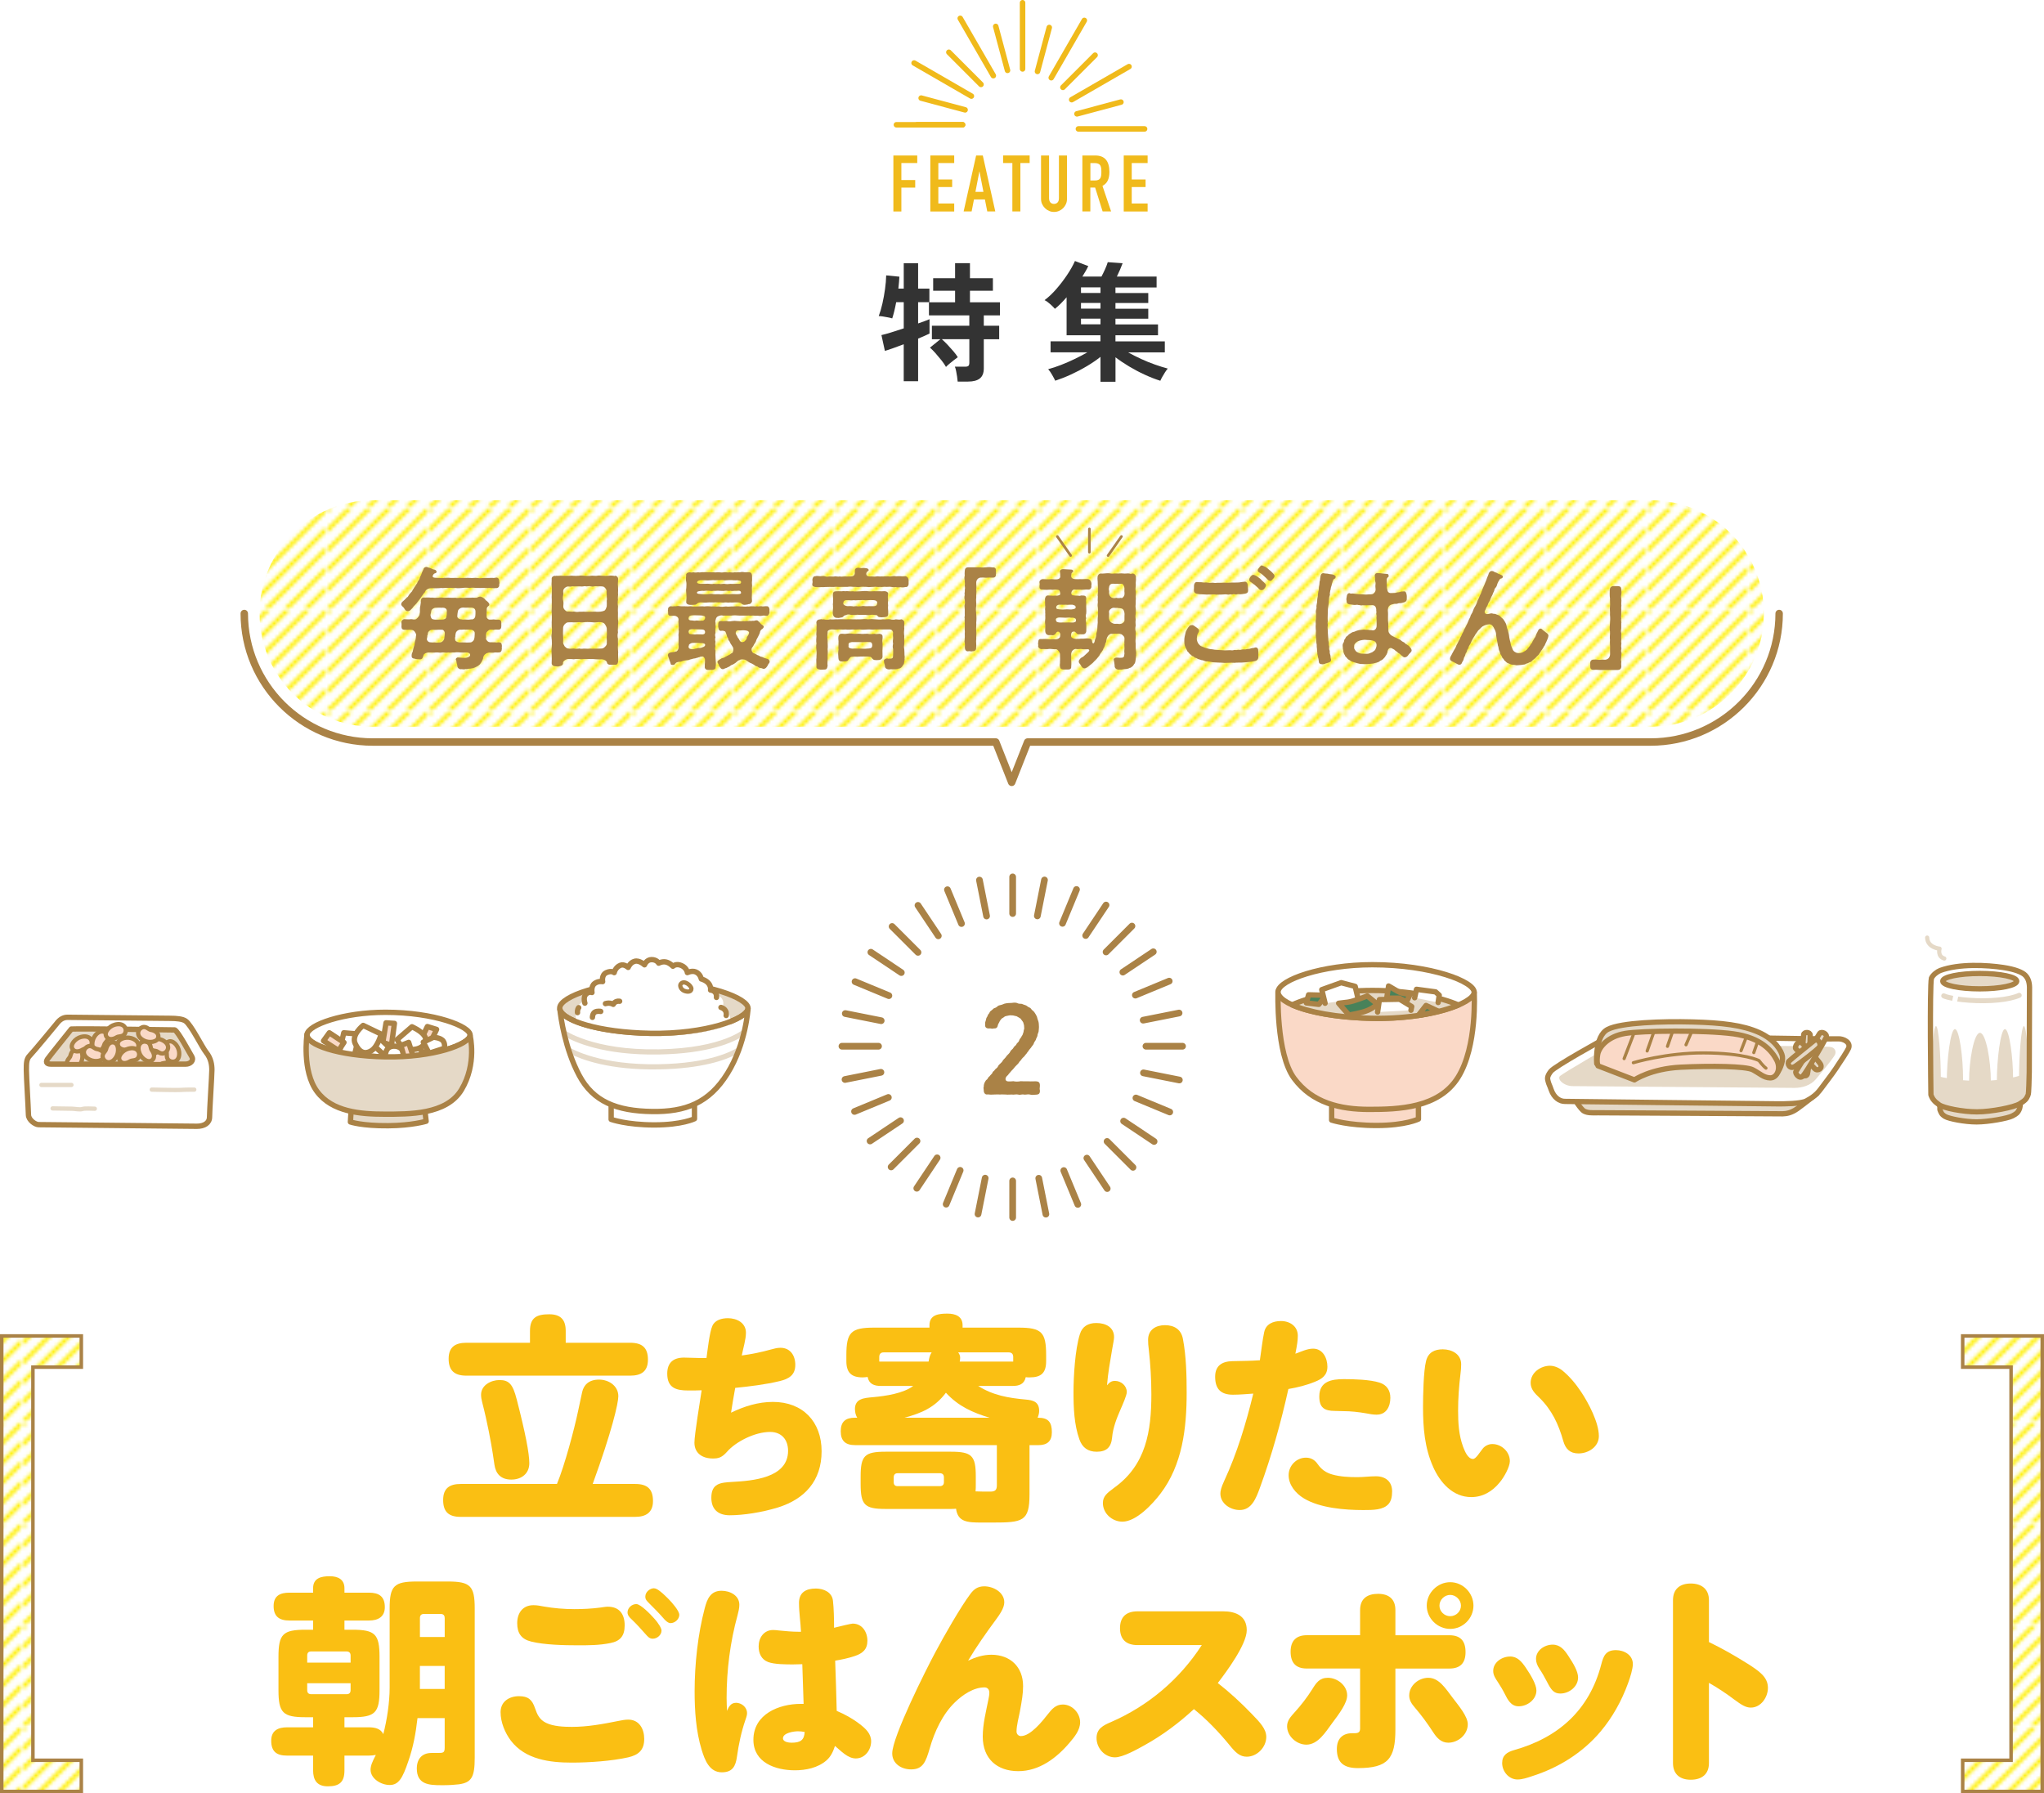 <?xml version="1.0" encoding="UTF-8"?><svg id="_レイヤー_2" xmlns="http://www.w3.org/2000/svg" xmlns:xlink="http://www.w3.org/1999/xlink" viewBox="0 0 741.27 650.31"><defs><style>.cls-1,.cls-2,.cls-3,.cls-4,.cls-5,.cls-6,.cls-7,.cls-8,.cls-9,.cls-10,.cls-11{fill:none;}.cls-12,.cls-13{fill:url(#_新規パターンスウォッチ_19);}.cls-14{fill:#fabf13;}.cls-15,.cls-16,.cls-17,.cls-18,.cls-19{fill:#fff;}.cls-20{fill:#f0ba1b;}.cls-21,.cls-22,.cls-23{fill:#e5d9c7;}.cls-24{fill:#333;}.cls-25{fill:#aa8246;}.cls-26{fill:#48825a;}.cls-26,.cls-16,.cls-17,.cls-18,.cls-22,.cls-2,.cls-19,.cls-23,.cls-3,.cls-4,.cls-5,.cls-6,.cls-7,.cls-8,.cls-9,.cls-27,.cls-11,.cls-28,.cls-29{stroke-linecap:round;}.cls-26,.cls-16,.cls-17,.cls-18,.cls-22,.cls-2,.cls-19,.cls-23,.cls-3,.cls-5,.cls-6,.cls-7,.cls-8,.cls-9,.cls-27,.cls-11,.cls-28,.cls-29{stroke-linejoin:round;}.cls-26,.cls-16,.cls-18,.cls-22,.cls-2,.cls-19,.cls-23,.cls-5,.cls-6,.cls-13,.cls-7,.cls-8,.cls-9,.cls-27,.cls-28,.cls-29{stroke:#aa8246;}.cls-26,.cls-19,.cls-23,.cls-9,.cls-27{stroke-width:1.94px;}.cls-16,.cls-17,.cls-3,.cls-28{stroke-width:1.55px;}.cls-17{stroke:#fff;}.cls-18,.cls-22,.cls-6,.cls-29{stroke-width:1.91px;}.cls-2{stroke-width:1.14px;}.cls-3,.cls-11{stroke:#e5d9c7;}.cls-4{stroke:#f0ba1b;stroke-width:2px;}.cls-4,.cls-13{stroke-miterlimit:10;}.cls-5{stroke-width:2.7px;}.cls-13{stroke-width:1.27px;}.cls-7{stroke-width:2.43px;}.cls-8{stroke-width:.95px;}.cls-10{stroke:#fff000;stroke-width:1.13px;}.cls-27,.cls-28,.cls-29{fill:#fad9c7;}.cls-11{stroke-width:1.52px;}</style><pattern id="_新規パターンスウォッチ_19" x="0" y="0" width="28.35" height="28.35" patternTransform="translate(-838.51 8802.96) scale(1.27)" patternUnits="userSpaceOnUse" viewBox="0 0 28.35 28.35"><rect class="cls-1" y="0" width="28.35" height="28.35"/><rect class="cls-15" y="0" width="28.35" height="28.35"/><line class="cls-10" x1="-2.83" y1="31.18" x2="31.18" y2="-2.83"/><line class="cls-10" x1="2.83" y1="31.18" x2="36.85" y2="-2.83"/><line class="cls-10" x1="8.5" y1="31.18" x2="42.52" y2="-2.83"/><line class="cls-10" x1="14.17" y1="31.18" x2="48.19" y2="-2.83"/><line class="cls-10" x1="19.84" y1="31.18" x2="53.86" y2="-2.83"/><line class="cls-10" x1="25.51" y1="31.18" x2="59.53" y2="-2.83"/><line class="cls-10" x1="-8.5" y1="31.18" x2="25.51" y2="-2.83"/><line class="cls-10" x1="-14.17" y1="31.18" x2="19.84" y2="-2.83"/><line class="cls-10" x1="-19.84" y1="31.18" x2="14.17" y2="-2.83"/><line class="cls-10" x1="-25.51" y1="31.18" x2="8.51" y2="-2.83"/><line class="cls-10" x1="-31.18" y1="31.18" x2="2.84" y2="-2.83"/></pattern></defs><g id="_特集"><path class="cls-12" d="m94.14,222.49c0,22.67,18.38,41.06,41.06,41.06h463.42c22.68,0,41.06-18.38,41.06-41.06h0c0-22.68-18.38-41.06-41.06-41.06H135.2c-22.67,0-41.06,18.38-41.06,41.06h0Z"/><path class="cls-5" d="m88.59,222.49c0,25.7,20.91,46.61,46.6,46.61h225.94l5.77,14.62,5.77-14.62h225.94c25.7,0,46.61-20.91,46.61-46.61"/><path class="cls-25" d="m145.51,219.09c0-.08.04-.16.04-.24.08-.51.79-.91,1.19-1.34.32-.36.71-.67.83-.87.4-.08.47-.55.75-.91.32-.44.36-.4.75-.91.28-.2.51-.63.67-.99.36-.43.4-.75.67-.99.16-.47.44-.51.63-1.03.32-.16.24-.59.59-1.07.16-.16.55-.79.59-1.07.12-.67.47-.91.67-1.62.16-.59.59-1.34.75-1.74-.04-.36.59-.71.95-.71s.28.08.63.16c.4.2.67.08,1.19.4.4.24.79.4,1.23.44.32.04.63.4.67.63.12.55-.36.63-.63.71-.36.12-.55.44-.67.67-.36.75.28.87.75.91.51.04.99.08,1.66.08.63,0,1.27.08,1.74-.04.67,0,1.38-.08,2.37.04.79.04,1.5-.08,2.41,0,.63-.08,1.74.04,2.37,0,.87-.04,1.62-.08,2.37,0,.67.08,1.5-.12,2.37,0,.83.12,1.58.08,2.37,0,.59-.04,1.07,0,1.54,0l1.62-.04c.28.12.95-.04,1.38-.08.83-.12,1.15.83,1.07,1.3.12.4.12.83,0,1.19.16.75-.4,1.38-1.07,1.3-.63.08-1.07.04-1.38,0-.59.04-1.15-.16-1.62,0l-1.54-.04c-.95.04-1.74,0-2.57,0-.75-.08-1.7-.16-2.57,0-.75-.12-1.82-.12-2.57,0-.83.08-1.78.16-2.57,0-.75.12-1.7-.16-2.57,0-.99-.16-1.82.16-2.57,0-.95.16-2.53.08-3.52.08-.91-.04-1.74.4-2.1.87-.16.24-.36.83-.63.95-.59.75-.99,1.42-1.3,1.86-.59.83-.99,1.23-1.38,1.82-.51.59-1.11,1.07-1.5,1.7-.55.55-.87,1.11-1.62,1.15s-1.07-.55-1.46-1.19c-.36-.47-.99-.75-.99-1.38Zm36.45,16.37c0,.63-.24,1.15-1.07,1.15-.59.08-.75-.04-1.38,0-.67.16-1.54.04-1.98.04-1.03.04-1.98.75-2.17,1.42-.24.55-.08.79-.36,1.19-.2.36-.24.71-.67,1.23-.28.51-.55.67-1.03,1.03-.32.12-1.03.59-1.34.63-.4.24-.91.2-1.54.36-.36-.08-.95.16-1.34.16-.08,0-.16,0-.24-.04-.24.08-.44.12-.63.12-.32,0-.55-.08-.91-.08-.08,0-.12.04-.2.04-.51,0-1.11-.4-1.23-.99,0-.59-.28-1.07-.32-1.66,0-.32-.08-.43-.2-.79-.2-.36.28-.91.83-.83l1.7.12c.67.04,1.27.04,1.94-.24.47-.28.75-.4.67-.99-.08-.59-1.03-.75-1.5-.71-.91.04-1.27.04-1.9,0-.67-.04-1.42-.16-2.21,0-.91-.08-1.54.16-2.25,0-.87.2-1.5-.08-2.25,0-.95.2-1.3-.08-2.21,0-.75.08-1.86,0-2.65,0-.87,0-1.66.4-1.9.91-.28.99-.44,1.54-1.27,1.58-.99-.04-1.5-.08-1.98-.24-.63,0-1.15-.36-1.07-.95-.08-.36.04-1.03.36-1.54.12-.83.28-1.19.51-2.06.28-.55.16-1.34.4-2.02.28-.4.2-1.38.36-1.94.04-.47-.36-1.03-.59-1.34-.28-.32-.59-.59-1.46-.63-.59,0-1.74.04-2.37,0-.55-.04-.91-.36-.91-1.11v-.24c.08-.32,0-.91,0-1.19-.04-.08-.04-.16-.04-.24,0-.51.59-1.11,1.11-1.07.87,0,1.42.16,2.37,0,.59-.04.71.2,1.5.08.55.08,1.46-1.19,1.58-1.58.08-.51.24-1.23.16-1.7.04-.43-.04-1.03.16-1.66.08-.63.24-1.15.16-1.7.04-.79.43-1.34,1.19-1.3.67.08.91-.04,1.62,0,.51.08,1.03.04,1.58.04.59.16,1.19,0,2.02.04.55-.12,1.27-.12,2.02,0,.55.04,1.46-.08,2.06,0,.63,0,1.5.08,2.02,0,.63.16,1.19.08,2.06,0,.51.12,1.27.08,2.02,0,.55-.04,1.5.08,2.06-.04.51.08.75,0,1.54.04.47-.04.71-.4,1.34-.4.32,0,.95.28,1.23.51.51.28.59.63.79.79.43.28.83.63,1.03.91.24.32.28.51.28.67,0,.4-.2.4-.44.63-.43.4-.47.63-.51,1.03,0,.43.04,1.27-.04,1.58v1.15c0,.55.63,1.07,1.07,1.07s.87,0,1.54-.08c.55.12,1.19.08,1.58.08.83.04,1.15.36,1.15,1.15-.04.55,0,.71,0,1.19.04.83-.36,1.34-1.07,1.3-.47-.04-1.15-.08-1.54.04-.2.12-.55-.04-.91-.04-.43,0-.83,0-1.19.36-.43.32-.75.71-.75.99-.12.4-.12,1.03-.08,1.62-.2.4.08.67.44,1.11.32.36.67.47,1.15.51.4-.08,1.19.08,1.62,0,.36.16,1.03.04,1.38,0,.91.04,1.07.43,1.15,1.19v.32c0,.24-.04.43-.04.59,0,.12,0,.2.04.28v.16Zm-20.64-5.73c.04-.55-.36-1.27-.91-1.34-.67-.04-1.3-.04-1.94,0-.36.04-.75.04-1.38,0-.67-.04-1.15.16-1.46.47-.36.36-.47.63-.47.95,0,.55-.32.67-.2.99,0,.43-.16.55-.12.87-.2.32.4,1.3,1.27,1.27.32.04,1.07.08,1.54.04.71.16,1.38,0,1.94,0,.59,0,1.23-.51,1.5-1.27.08-.91.24-1.46.24-1.98Zm.28-9.05c-.32-.28-.87-.32-1.38-.28-.75-.04-1.5,0-2.25,0-.47-.04-1.38.43-1.54,1.07-.08.36-.12.83-.28,1.34-.08.28.08,1.07.32,1.42.32.43.83.4,1.23.47.71.04,1.19,0,1.66,0,.79,0,1.46.04,2.02-.24.47-.24.47-.75.55-1.11.12-.47.08-1.11.12-1.62.04-.55-.12-.79-.43-1.07Zm10.52,8.58c-.08-.36-.63-.87-1.42-.91-.47.04-1.15-.08-1.82,0-.51-.12-1.5.08-2.02,0-.83.08-1.34.63-1.54,1.11-.04.28-.24.91-.2,1.46-.2.36-.04.87-.04,1.07,0,.44.47.87,1.58.99.67-.04,1.15,0,1.78,0,.51.08,1.3.04,2.1,0,.36,0,.71-.16,1.15-.67.24-.32.36-.75.4-1.19.04-.47.12-1.46.04-1.86Zm.32-7.59c-.08-.99-.71-1.23-1.34-1.3h-1.7c-.67.08-1.3-.08-1.78,0-.43-.04-1.38.51-1.54,1.19-.12.71-.24,1.34-.24,1.9-.04.71.79,1.19,1.54,1.15.55.2.99,0,1.66.08.63.08,1.23.04,1.86-.08.63.12,1.34-.32,1.46-1.11.04-.32.12-1.19.08-1.82Z"/><path class="cls-25" d="m224.2,236.37c0,.2,0,.4-.04.59-.04.75.04,1.42.04,2.13,0,.28,0,.59-.04.91-.16.91-.51,1.15-1.3,1.07-.63.04-.79-.04-1.46,0-.87.08-1.34-.51-1.27-.83-.16-.55-.87-1.07-1.86-1.15-.71.08-1.54,0-2.1,0-.83-.08-1.3-.12-2.02-.08-.71-.08-1.34.04-2.02,0-.71-.04-1.27.2-2.02,0-.55,0-1.3-.08-2.02.08-.67-.08-1.19-.12-1.98-.08-.79-.08-1.94.79-1.94,1.27.12.79-.36,1.19-1.34,1.34-.24.08-.4.08-.59.08-.28,0-.51-.04-.87-.08-.67,0-1.27-.4-1.3-1.07v-.4c0-.79.08-1.62,0-2.65-.04-.51-.08-.99-.08-1.46,0-.51.04-.99.12-1.5.08-.67.04-1.46,0-2.41-.04-.4-.12-.91-.12-1.42,0-.32.04-.67.12-.99,0-.63.12-1.7,0-2.41,0-.59-.04-1.11-.04-1.62,0-.24,0-.51.04-.83.04-.63,0-1.42,0-2.45-.08-.24-.08-.47-.08-.75,0-.55.08-1.19.08-1.66v-2.45c-.04-.4-.04-.71-.04-1.03,0-.4,0-.83.04-1.38-.04-.71.12-1.7-.04-2.61-.04-.2-.04-.43-.04-.67,0-.67.08-1.38.04-2.02v-.12c0-.32.36-.79,1.07-.91q.24.16.51,0c.63.04,1.11,0,1.5,0h.32c.83,0,1.54.04,2.14,0,.63.08,1.15-.04,1.66-.04.16,0,.36,0,.51.04.67.04,1.42.08,2.17,0,.2-.04.4-.08.63-.08.51,0,1.07.08,1.54.08.55.04,1.3.12,2.17,0,.12,0,.28-.04.43-.04.55,0,1.23.12,1.74.04.28-.08.55-.08.79-.08.47,0,.91.04,1.34.08.59,0,1.27.08,2.17,0,.24-.04.47-.08.67-.08.43,0,.83.08,1.11.08.28.2.32,0,.55,0h.08c.51,0,.99.59.99,1.03v.43c0,.87-.16,1.58-.04,2.25.04.55.04,1.03.04,1.5,0,.36,0,.71-.04,1.11.04.16.04.32.04.43,0,.63-.16,1.15-.04,1.94-.16.71-.12,1.74,0,2.33,0,.63-.08,1.5,0,2.37-.04.75,0,1.78,0,2.37.08.43.08.75.08,1.03,0,.43-.04.79-.08,1.34v.32c0,.79-.12,1.34,0,2.06-.2.87-.2,1.54,0,2.33-.04.55,0,1.19,0,1.82v.51c-.12.83.04,1.62.04,2.37Zm-4.19-20.52c-.08-.51,0-.83-.04-1.62,0-.55-.87-1.62-1.5-1.54-.75-.12-.95,0-1.66-.04-.59-.04-.91-.12-1.3,0-.55.16-1.03.04-1.66-.08-.91,0-1.11.2-1.7,0-.51.08-1.19.2-1.7.08h-1.7c-.67.08-.95-.08-1.42,0-.51.2-.79.04-1.3.04-.83,0-1.78.91-1.78,1.58-.04.79.12.87,0,1.58-.2.79-.16,1.46,0,2.02.16.67.08,1.42.04,1.94-.04.55.16,1.03.55,1.38.43.4.59.63,1.15.59.79-.08,1.46.16,2.1,0,.75.16,1.19.2,1.98.08.75.04,1.5-.08,1.98,0h2.02c.79-.04,1.19-.04,1.98-.04.47.12.95.04,1.74,0,.43-.04,1.15-.2,1.58-.47.4-.51.51-.91.67-1.46.04-.67.04-1.34,0-2.02.16-.63-.04-1.15,0-2.02Zm.04,14.59c.12-.67-.04-1.82,0-2.57-.12-.59-.4-1.11-.63-1.42-.32-.55-.91-.71-1.19-.75-.83-.16-1.34-.08-2.14,0-.79.08-1.38-.08-2.02-.08-.83,0-1.23-.08-2.02,0-.71.12-1.34.12-2.02,0-.75.04-1.34.12-1.98.08-.47-.04-1.38-.04-2.1,0-.51.04-.79.36-1.11.63-.47.55-.63.91-.63,1.54,0,.95-.08,1.86,0,2.57.08.83.04,1.66,0,2.57,0,.36.2.83.59,1.42.51.4.71.75,1.19.75.79.2,1.42,0,2.1,0,.79.16,1.34.12,2.02,0,.83.24,1.27,0,2.02.04.59.08,1.46.08,2.02,0,.71.08,1.46-.04,2.02,0,.55.04,1.27,0,2.1-.04.43,0,.87-.32,1.23-.71.4-.4.67-.87.55-1.46.08-.83-.12-1.78,0-2.57Z"/><path class="cls-25" d="m259.44,225.14c-.08.59.16.67.04,1.23.04.36.12,1.15,0,1.58-.08.59-.08,1.11,0,1.62-.2.4-.2.95,0,1.58-.2.36-.16,1.11,0,1.58-.12.44-.12,1.15,0,1.58-.16.63-.2,1.27,0,1.58-.04,1.03-.04,1.82.04,2.97.08.99.2,2.06,0,3.04.04.87-.67.95-1.3,1.07-.08-.04-.16-.04-.28-.04-.28,0-.55.04-.83.04h-.16c-.95,0-1.3-.43-1.38-.95.08-.44-.04-.91.08-1.78v-.99c0-.67-.63-1.3-1.07-1.15-.47,0-.67.08-.99.24-.47,0-.63.32-.95.24-.67.32-.99.12-1.74.44-.67.08-1.3.47-1.74.4-.67.12-1.34.12-1.7.36-.67.32-1.3.16-1.78.36-.91.2-.83.95-1.42.99-.47.04-.99,0-.99-.28-.12-.59-.28-.79-.47-1.34-.12-.36-.24-.87-.43-1.3,0-.16-.16-.32-.16-.55,0-.08,0-.2.04-.28.08-.47.51-.63.95-.75.63-.2,1.5-.12,1.9-.36.4.08.87-.59.99-1.23.12-.55-.12-1.27,0-1.9v-1.66c.04-.71-.12-1.27,0-1.66.12-.63.08-.87,0-1.62.16-.4-.04-1.23,0-1.66.04-.59-.16-1.19,0-1.7.04-1.07-.79-1.34-1.23-1.5-.28-.04-.95-.04-1.5,0-.79.04-1.07-.32-1.07-.95v-.28c.04-.36-.08-.55-.08-.75,0-.08.04-.12.08-.2-.04-.08-.04-.16-.04-.24,0-.51.4-1.03,1.11-1.07.51.16,1.03-.04,1.78,0,.47-.12,1.11-.12,1.74,0,.47.08,1.27-.04,1.7.04.51.04,1.5.04,1.9-.04,1.03.2,1.5.08,2.37.08,1.03,0,1.66-.12,2.61,0,.99-.12,1.66-.08,2.61,0,.91-.12,1.74.16,2.61,0,.99.2,1.58.12,2.61,0,.83.2,1.9-.08,2.61,0,.91-.04,1.82-.16,2.57,0,.91-.08,1.78.2,2.57,0,.67.12,1.23-.16,1.74-.04.4-.08,1.07.16,1.7-.04.43.2,1.15-.08,1.74,0,.4.2,1.34-.08,1.74,0,.91-.08,1.11.79,1.11,1.3-.04.28-.08.47,0,.95-.04.55-.55,1.38-1.07,1.23-.75-.08-1.03-.16-1.78,0-.67.16-1.15-.08-1.74-.04-.71.08-1.23-.12-1.7-.04-.55.12-1.15-.08-1.74,0-1.03.04-1.94,0-2.89,0-.91-.08-1.94-.16-2.93,0-.95.04-1.94-.04-3.08,0-.44-.16-1.15-.04-1.86.32-.71.47-.63.95-.83,1.58Zm-10.6-16.41c-.16-.83.67-1.19,1.38-1.19.51.2.99,0,1.3,0,.55.16,1.11.08,1.7,0,.55.16.95-.04,1.46-.04.12,0,.24,0,.4.04.4-.04.71-.04.99-.04.32,0,.59,0,.91.04.12-.04.24-.04.4-.04.43,0,.95.12,1.5.04.47.16,1.27-.08,1.9,0,.47.08,1.07.12,1.9,0,.75-.08,1.19.2,1.9,0,.67.04,1.19.16,1.9,0,.55.12,1.07-.08,1.86,0,.28-.08.55-.12.83-.12s.55.04.83.12c.43.08,1.3-.08,1.7,0,.87.04.95.71,1.03,1.19-.04.71.12,1.54-.04,2.37-.04.59.16,1.19,0,2.02,0,.79.04,1.27,0,1.98-.08,1.07-.04,1.98.04,2.97-.2.75-.71,1.07-1.3,1.03-.36.2-.91.16-1.3.24-.43.08-1.03-.2-1.23-.43-.28-.36-1.27-.51-1.74-.43-.59-.08-1.7.12-2.37,0-.79.16-1.3-.08-2.02,0-.67.16-1.23-.08-2.06,0-.71-.04-1.5-.08-2.02,0-.55.04-1.19-.08-2.02,0-.67.12-1.66.04-2.21,0-.87-.12-1.66.36-1.74.51-.2.36-.99.36-1.27.36h-1.3c-.71-.04-1.3-.4-1.3-1.03.08-.95.16-1.94.04-3.04-.04-.55-.16-1.3,0-2.1,0-.71.12-1.38,0-2.06-.2-.67-.16-1.5-.04-2.37Zm1.94,16.25c.59.12,1.3.2,1.9.04.36.08,1.38.16,1.82.04.47.16.95-.2,1.11-.59.12-.2.16-.47.08-.75-.12-.43-1.15-.55-2.33-.55-.79,0-1.74-.12-2.73.04-.55.08-.91.4-.91,1.03-.04.63.59.79,1.07.75Zm3.99,8.26c-.71.04-1.03-.04-1.7-.08-.47-.08-1.42,0-2.02,0-.51.08-1.34.55-1.19.87-.2.2-.2.83.04,1.07.47.43,1.42.4,1.94.24.4-.2,1.11-.16,1.34-.36.51.08.91.04,1.58-.24.47-.16.99-.36.95-.91,0-.43-.51-.51-.95-.59Zm.91-4.31c-.16-.28-.24-.55-.91-.63-.87,0-1.58-.12-2.02-.08-.47,0-1.38,0-1.7-.04-.71,0-1.11.2-1.19.44-.24.4-.12.75.04,1.07-.2.24,1.15.36,2.14.4.51-.12,1.7,0,2.25-.04.47.12,1.15,0,1.3-.36.12-.16.16-.51.08-.75Zm-2.93-13.96c0,.47,1.11.43,1.9.51.51.12,1.54.04,2.1,0,.51-.12,1.5-.16,2.02,0,.59.08,1.15-.04,2.02,0,.75.2,1.27-.04,2.02,0,.63-.04,1.23.08,2.02,0,.79-.08,1.58,0,2.1,0,.63,0,1.86.04,1.82-.47-.04-.75-.51-.87-1.78-.75-.71-.08-1.42.2-2.1,0-.83.2-1.27-.16-2.02,0-.51.12-1.27,0-2.02,0-.71-.12-1.23.08-2.02,0-.79.2-1.46-.04-2.02,0-.83-.16-1.38.16-2.1,0-1.07.12-1.94.12-1.94.71Zm1.86-3.24c.59.04,1.38-.04,2.14-.04.71.04,1.46.2,2.02.04.63.08,1.3.08,2.02,0,.71.2,1.19-.08,2.02,0,.75.16,1.42.08,2.02,0,.67,0,1.34.08,2.1,0,.99-.04,1.86.2,1.82-.67-.04-.63-.95-.43-1.15-.63-.55,0-1.11.08-1.7,0-.63-.12-.99,0-1.66-.04-.79-.04-1.23.16-1.7.04-.47-.12-1.3-.08-1.7,0-.4-.04-1.19-.04-1.7,0-.59-.16-1.23.08-1.7,0-.51.12-1.15.04-1.66,0-.67.04-1.11-.04-1.7,0-.47.04-1.27.24-1.27.79,0,.4.91.55,1.82.51Zm24.51,28.19v.08c0,.43-.71.99-.79,1.5-.32.43-.59.91-1.15,1.03-.2.12-.59-.04-1.07-.24-.63-.04-1.11-.2-1.42-.59-.63-.04-1.03-.47-1.34-.67-.43-.16-.51-.36-.91-.47-.67-.2-1.27-.75-1.9-1.15-.4-.28-1.9-.47-2.29-.04-.44.08-.75.32-1.23.79-.4.4-.91.59-1.23.83-.55.16-.71.28-1.15.63-.51.36-.67.24-1.03.55-.63.12-1.42.67-1.62.47-.55.04-.83-.67-1.23-1.19-.08-.55-.43-.87-.59-1.34.08-.63.87-.95,1.23-1.15.32-.36,1.11-.32,1.46-.63.32-.16.83-.51,1.38-.75.32-.04.95-.71,1.38-.83.28-.36.63-1.54,0-2.33-.47-.71-.91-1.34-1.07-1.86-.2-.16-.55-.63-.51-1.15-.36-.28-.43-.87-.51-1.15-.2-.43-.36-1.23-.63-1.3-.32-.16-.79-.28-1.23-.2-.75.16-1.11-.43-1.11-1.07-.16-.2-.12-.95-.08-1.38.04-.55.08-1.11,1.19-1.11.44.16,1.07-.04,1.9,0,.55.24,1.19.16,1.86.04.71-.12,1.19-.12,1.98,0,.71.08,1.27.16,2.02,0,.79.12,1.38-.16,2.02,0,.51-.16.91.04,1.66-.12.32.16.59-.12,1.19-.16.51-.04.63.28.83.43.55.4.63.87,1.3,1.23.2.16.71.51.51.87-.24.43-.63.75-.87.83-.16.2-.51.79-.47.99-.16.71-.51,1.11-.75,1.74-.12.28-.63,1.03-.63,1.34-.16.51-.4.75-.71,1.27-.24.55-.47.83-.79,1.27-.36.51-.12,1.54.51,1.9.36.12,1.03.47,1.5.75.47.04.95.63,1.58.63.67.32.95.47,1.66.63.55.12.99.28,1.15,1.07Zm-7.71-9.69c.32-.63.43-.99-.2-1.38-.4-.2-1.34-.32-1.98-.28-.32,0-1.3.16-1.5,0-.99.04-1.11,1.15-.67,1.66.28.4.44.83.55,1.07.36.24.55.99.79,1.19.28.51,1.27.47,1.7,0,.24-.24.71-.63.75-1.19.08-.36.32-.67.55-1.07Z"/><path class="cls-25" d="m329.51,211.81c0,.59-.44,1.19-1.11,1.07-.47.12-1.34.2-1.78.04-.75.12-1.3.12-1.74-.04-.63.16-1.34,0-1.7-.04-.67-.12-1.3.04-1.7,0-.91-.16-1.66.16-2.33,0-.87.16-1.42-.16-2.37,0-.87-.04-1.74.2-2.37,0-.91,0-1.78-.12-2.37,0-.87.2-1.7-.08-2.37,0-.95-.08-1.42-.16-2.37,0h-2.37c-.91.08-1.62-.12-2.33,0-.43.08-1.3-.04-1.7,0l-1.7.04c-.79.12-1.19-.04-1.74.04-.55,0-1.27.04-1.78-.04-.67-.12-1.11-.32-1.11-.95,0-.08,0-.2.04-.36.12-.4.08-.79,0-1.3.04-.51.28-1.38,1.07-1.3.47-.16.99-.08,1.78,0,.47,0,1.27-.16,1.74.04.55.2.99.16,1.7.04.36-.04,1.3.12,1.7,0,.59-.16,1.19.2,1.9,0,.71.12,1.11.04,1.86,0,.51.04,1.38.04,2.02,0,1.07.04,1.54-.43,1.62-1.03.04-.28-.04-.59.04-1.11-.08-.47.32-.99,1.11-1.03.47,0,1.19.24,1.54.12.08-.04.24-.04.4-.04.4,0,.87.08,1.15.12.43.08.71.24.79.59,0,.44-.2.36-.4.51-.32.28-.47.63-.47.75-.04.24,0,.44.16.75.08.24.95.44,1.58.36.67,0,1.34.12,1.9,0,.71-.16,1.07.12,1.86,0,.71.08,1.34-.08,1.86,0,.59-.12.99.12,1.7,0,.51-.12,1.11-.2,1.74-.04.71-.08,1.07-.04,1.7-.04.67.16,1.34,0,1.78,0,.59.16.99.67,1.07,1.3v1.3c.04.08.04.16.04.24Zm-1.42,26.81c.08.2-.2.28,0,.51-.12.83-.24,1.03-.28,1.66-.32.28-.59.99-.79,1.07-.2.28-.67.63-1.27.63-.63.28-.91.2-1.66.24-.71,0-1.07-.08-1.54.04-1.03,0-1.62-.47-1.62-1.23-.04-.63-.4-1.07-.36-1.86-.16-.36.47-.75.91-.87.4-.12.71.24.99.04,1.54.04,1.34-.28,1.42-1.54.04-.55.04-1.27,0-1.98-.2-.51-.16-1.15,0-1.94-.16-.47-.08-1.34,0-1.98-.04-.63-.12-1.38,0-1.98-.16-.75-.47-1.11-1.15-1.15h-2.65c-1.07-.12-1.86.08-2.69,0-1.07.16-1.78-.08-2.69,0-1.03.08-1.98.12-2.69,0-.75-.08-1.86.2-2.65,0-.87.04-1.9.16-2.69,0-.95.12-1.94-.08-2.69,0-.99.16-1.74-.08-2.65,0-.87.2-1.3.47-1.19,1.15-.16,1.07-.12,1.98,0,3-.04.83.16,1.9,0,3.01.16,1.19-.04,2.02,0,3,.04.83-.16,2.21,0,3.04-.2.95-.32,1.34-1.23,1.34h-.12c-.4,0-.79.04-1.07.04-.16,0-.28,0-.36-.04-.71-.08-1.46-.36-1.27-1.27,0-1.19-.16-2.1,0-3.08-.04-.83.16-1.62,0-2.57-.04-.71-.2-1.62,0-2.57-.16-.75-.08-1.82,0-2.61-.2-1.03.12-1.58,0-2.57.08-.59.08-1.58-.04-2.37.04-.75.59-1.15,1.46-1.19.47-.16.83.16,1.19,0,.79.2,1.74.2,2.37,0,.95.16,1.94-.08,2.69,0,.87-.04,1.66-.08,2.73,0,1.03.04,1.98-.08,2.73,0,.83.04,1.82,0,2.77,0,.99-.08,1.82-.16,2.73,0,.99-.12,1.7-.12,2.73,0,.95.08,1.74.16,2.73,0,1.03.12,1.86-.16,2.73,0,.47.2,1.34.2,1.98,0,.71.08,1.3.2,2.02,0,.47.04,1.15.67,1.03,1.19.12.91-.16,1.42,0,2.1-.12,1.03-.16,1.7,0,2.77-.08,1.11.08,2.02,0,2.77-.12.87-.16,1.27,0,2.06,0,.83.12,1.5.08,2.06.04.28.12.71.04,1.07Zm-25.98-18.9c-.16-.55.08-1.15,0-1.9.12-.63-.12-1.58-.04-2.33.08-.95.47-1.03,1.38-1.07.43-.04.75,0,1.3,0,.63.08,1.15-.16,1.7,0,.99-.16,1.7.16,2.81,0,.83.16,1.94,0,2.81,0,.91-.08,2.06-.16,2.81,0,.95.12,1.94-.08,2.81,0h1.66c.47.08,1.07-.08,1.74,0,.75.12,1.11.59.99,1.07-.16.91-.08,1.66,0,2.33-.12.71-.08,1.11,0,1.74-.16.99.12,1.94.04,2.93,0,1.11-.47,1.19-1.19,1.3-.4,0-1.11.12-1.38.08-.51-.04-1.07-.08-1.23-.4-.2-.4-.47-.43-.87-.43-.59,0-1.07-.2-1.66-.04-.59.12-1.38.08-1.86,0-.63-.04-1.19,0-1.86,0-.55.04-1.19-.16-1.7,0-.51,0-1.03.04-1.7,0-.51-.16-1.3-.28-1.78.04-.51.08-.79.24-1.07.55-.32.4-.79.32-1.23.43-.36.12-.67.08-1.27.04-.67-.04-1.11-.51-1.27-1.3-.2-.99.2-2.1.04-3.04Zm17.91,16.01c.04.71.04,1.5.04,2.41,0,.71-.55,1.11-1.3,1.23-.55-.08-.71.16-1.03,0-.43.04-.99-.04-1.27-.4-.32-.44-.59-.71-.83-.75-.59-.08-.83-.12-1.23-.12-.59,0-1.74-.04-2.37,0-.75.08-1.5.08-2.29,0-.28.16-.95-.08-1.38.32-.43.51-.55.51-.67.83-.16.47-.67.63-1.3.63-.32,0-.71.04-1.19,0-.83,0-1.11-.55-1.15-1.27-.08-.83-.16-1.94.04-3.04-.12-.75.04-1.5,0-2.53.08-.51-.16-1.27-.04-2.13.08-.44.36-1.07,1.03-1.07.59-.08,1.27.16,1.86,0,.91-.16,1.74-.12,2.53,0,.71.08,1.9-.08,2.57,0,.67.16,1.54-.04,2.57,0,.79.2,1.66.12,2.57,0,.47.2,1.3.04,1.86,0,.71.2,1.03.32,1.03,1.07.08.63-.24,1.38-.04,2.13.12.83,0,1.74,0,2.69Zm-13.21-16.01c.71.24.95-.04,2.33.12.28.2,1.19-.08,1.62,0,.47.16.99-.04,1.62,0,.36-.12.99-.12,1.62,0,.43.04,1.27-.08,1.62,0,1.78,0,2.49.08,2.49-1.19.12-.51-.44-.95-1.19-.99s-1.62-.08-2.41,0c-.75.12-1.54-.16-2.45,0-.99-.08-1.66.16-2.45,0-.95.2-1.62-.08-2.41,0-.87-.08-1.42.32-1.38,1.34.04.24.55.63.99.71Zm8.34,13.13c-.95-.16-2.21.16-3.12,0h-3.08c-.91.16-1.34.24-1.19,1.19-.12.36,0,.28,0,.63.08.36.99.67,1.94.55h2.29c.67,0,1.62.12,2.33,0,.95-.04,1.62-.08,1.82-.44.24-.43.2-.87.16-1.11-.08-.51-.36-.91-1.15-.83Z"/><path class="cls-25" d="m361.23,207.9c0,.08,0,.16-.04.24,0,.87-.2,1.38-1.3,1.34-.75-.04-1.74-.04-2.37.04-.71-.08-1.34-.08-1.94-.04-.79.04-1.5.79-1.54,1.74-.04.91.16,1.42,0,2.49.16,1.03-.08,2.1,0,3-.16,1.03.08,2.02,0,3-.2,1.11-.08,2.1,0,3,.08,1.11.12,2.13,0,3.04.08.95-.12,2.06,0,3,.12,1.15-.04,1.98,0,3.04-.16,1.03.12,1.98-.04,3.04.08.91-.47,1.34-1.11,1.34h-.24c-.12.04-.24.08-.36.08-.32,0-.71-.16-1.03-.08-.08,0-.16.04-.24.04-.71,0-1.11-.59-1.11-1.38.04-.71.04-.99-.04-1.78-.08-.16-.08-.32-.08-.47,0-.36.12-.79.08-1.27.08-.59-.04-.99,0-1.7.12-.55-.08-1.11,0-1.74.04-.67-.04-1.03,0-1.74.04-.28-.04-.75-.04-1.23,0-.2,0-.36.04-.51-.04-.12-.08-.28-.08-.4,0-.4.16-.79.08-1.3.04-.43-.04-1.27,0-1.74-.04-.43-.08-.71-.08-1.07,0-.2,0-.4.08-.67.16-.67,0-.99,0-1.74-.08-.24-.12-.47-.12-.75,0-.32.04-.63.12-.99-.04-.12-.08-.24-.08-.36,0-.43.2-.99.08-1.38.16-.59.08-1.19,0-1.7.16-.4-.04-1.15,0-1.74-.04-.24-.12-.59-.12-.95,0-.28.04-.55.12-.79-.04-.24-.04-.51-.04-.83s0-.63.04-.91c.04-.91.43-1.34,1.34-1.34h2.17c.67.04,1.27,0,1.74,0h.4c.59.16,1.5.04,2.13,0,.36-.04.67-.08,1.07-.08.36,0,.75.04,1.15.12.87-.08,1.3.24,1.3,1.03v.32c0,.4.04.59.04.75Z"/><path class="cls-25" d="m394.33,235.46c-.79.04-1.46.04-2.33-.12-.71.08-1.27.12-1.9,0-.87.08-1.5.87-1.62,1.62-.08.71.08,1.3,0,1.7-.04.99.12,2.21,0,3.08.08.95-.63,1.07-1.31,1.07h-1.46c-.75-.04-1.26-.24-1.3-1.19-.16-.32.08-.99,0-1.66.08-.75,0-2.06,0-2.69.04-.55-.79-1.74-1.31-1.82-.87.08-1.82-.16-2.53-.12-.91.2-1.98-.04-2.97.08-.59-.12-1.11-.55-1.11-1.11,0-.08,0-.16.04-.24v-.08c0-.2-.08-.47-.08-.71,0-.12.04-.24.08-.36.04-.75.16-1.27,1.03-1.15.91-.08,1.94-.04,3,.08.59.08,1.31-.16,2.1,0,.91.08,1.7-.47,1.78-.95.08-.55.2-.99-.08-1.38-.24-.32-.28-.4-.67-.43-.43-.04-.75.51-.87.71-.36.59-1.07.67-1.35.55-.36-.08-.67,0-1.07,0-.87,0-1.31-.71-1.35-1.46-.04-1.03.12-1.9-.04-2.89-.08-.36.04-1.19.08-1.74.04-.63-.08-1.15,0-1.58-.12-.51.04-1.11-.08-1.54-.04-.55.16-1.03,0-1.62l-.04-2.37c.12-.59.4-1.23,1.15-1.19l1.74.08c.24,0,.95-.08,1.38,0,.36-.04,1.42-.12,1.26-.79-.12-.16.04-.4-.12-.63-.16-.79-.71-.71-1.5-.79-.47-.04-1.23.16-1.82,0-.91.08-1.86.12-2.97,0-.95.08-1.19-.55-1.11-1.3,0-.43.16-.59,0-1.19-.16-.63.43-1.27,1.11-1.3,1.15.04,1.9.12,2.97,0,.47-.08,1.27.12,1.9.08.63,0,1.38-.16,1.54-.87-.04-.51.04-1.46-.12-1.86-.08-.55.43-.99,1.07-.99l2.93.16c.43.04.67.04.79.47.16.36-.2.43-.4.67-.28.36-.16.36-.24.79-.08.36-.08.79.16,1.07.24.28.67.43,1.23.47.67.04,1.38.04,1.78,0,.75.08,2.14-.08,2.97,0,.59.16.95.67,1.11,1.3.12.47.04.87,0,1.19.16.59-.36,1.42-1.11,1.3-1.03-.12-2.21.2-2.97,0-.59-.04-1.3.08-1.78,0-.75-.16-1.19.4-1.35.91-.08.28-.04.47,0,.71.2.47.44.4.67.47.43.08,1.23.12,1.82.12.32.12.75.04,1.15-.08.28,0,.55.08.79.04.67.04.91.4.95,1.15-.2.83.08,1.7-.04,2.37-.04.87.16,2.02,0,3.12-.2.44-.2.95,0,1.58-.2.4-.16,1.11,0,1.58.08,1.19.04,1.94.04,2.97,0,.75-.51,1.38-1.31,1.27-.51.08-.75-.08-1.19,0-.51.08-.87-.08-.99-.28-.12-.2-.43-.51-.71-.67-.12-.08-.2,0-.55,0-.32,0-.67.28-.71.87-.12.2-.08.67,0,.95.16.51,1.07.75,1.82.83.36-.08,1.11.04,1.66-.12,1.26.12,2.06-.2,2.93-.04.79.04,1.15.4,1.15.99,0,.75.55.99.75.51.2-.32.2-.63.32-1.11.24-.43.51-1.5.47-2.06.08-.67.36-1.07.36-1.86,0-.59.08-1.38.16-2.29-.04-.63-.04-.95,0-1.62.12-.71.04-1.42.04-1.94.08-.51.08-1.46,0-1.94-.16-.75-.04-1.19,0-1.98-.12-.47,0-1.42,0-1.98-.2-.47.16-1.38,0-1.98.08-.79.04-1.82-.04-2.61.04-1.03-.2-1.62-.04-2.69.2-.55.43-.95,1.11-1.03.28.08.67.04,1.27,0,.59-.08,1.66-.16,2.29,0,.67.16,1.54-.08,2.25,0,.63.08,1.46-.12,2.29,0,.79.12,1.5-.08,2.25,0,.4.2.71.16,1.27,0,.79.12,1.26.83,1.15,1.58.12.91-.16,1.66-.04,2.41.04.63-.24,1.66-.04,2.33.12.63.08,1.58,0,2.1.16.83-.04,1.27,0,2.1.04.87-.16,1.23,0,2.1.12.63,0,1.34,0,2.1-.16.55-.08,1.46,0,2.1-.16.83,0,1.3,0,2.1-.16.75-.2,1.5,0,2.1.12.59-.08,1.58,0,2.06-.04.83-.12,1.5,0,2.37,0,.63-.04,1.78.08,2.37.04.4.12.75.12,1.11,0,.2-.04.43-.08.67.04.08.08.12.08.16,0,.2-.24.32-.08.36-.16,1.11-.16,1.78-.43,2.45-.28.24-.47.75-.67.95-.47.4-.87.75-1.15.71-.63.4-1.35.43-2.1.47-.63.16-1.15.16-1.62.16h-.59c-.79-.16-1.26-.71-1.19-1.42,0-.47-.2-1.46-.32-2.1-.12-.47.36-.75.87-.83.44-.04.79.04,1.27.08.87,0,1.15-.04,1.42-.28.28-.36.16-.4.32-1.34-.12-.59-.04-1.27,0-1.78.04-.4-.12-1.3,0-1.82-.12-.43.04-1.07,0-1.9,0-.4-.28-.79-.83-1.23-.51-.43-1.54-.51-1.98-.36-.47-.12-1.42.08-1.9,0-.55-.04-1.27.63-1.46,1.11-.24.36-.44,1.19-.44,1.62-.04.36-.4.79-.47,1.38-.12.51-.43,1.03-.59,1.3-.08.55-.4.71-.67,1.27-.36.28-.59.99-.79,1.23l-.91,1.15c-.4.32-.83.91-1.03,1.03-.2.32-.79.75-1.54,1.38-.75.67-1.62,1.15-1.94,1.07-.59-.04-.95-.47-1.26-1.11-.32-.63-.87-.79-.75-1.54.08-.44.32-.63.63-.99.28-.32.87-.44,1.23-.83.43-.44,1.3-1.15,1.54-1.42.87-.87.08-1.07-.32-1.07Zm-5.89-9.69c.63,0,1.07.04,1.58-.28.32-.2.2-.91.04-1.11-.28-.24-.87-.47-1.62-.36-.51-.16-1.5,0-1.98,0-.51,0-1.35-.04-1.94-.08-.83-.04-1.5.12-1.62.67.04.36.04.47.24.79.08.16.83.4,1.38.36.75-.04,1.31,0,1.94,0,.83-.08,1.54,0,1.98,0Zm-4.11-4.78c.71.08,1.34.08,2.14,0,.51-.08,1.19.04,1.98.04,1.38-.12,1.66-.4,1.66-.79,0-.71-.71-.79-1.22-.95-1.07-.04-1.5.12-2.45,0-.95.08-1.74-.04-2.41,0-.36.08-1.03.28-.99,1.07.04.55.59.55,1.31.63Zm17.87-6.01c.04.43.08,1.07.67,1.5.36.51,1.42.47,1.98.32.47.16,1.23.12,1.62,0,.47.2.63.08.95-.4.4-.24.4-.91.4-1.42-.12-.44,0-1.19-.04-1.7,0-.63-.48-1.62-1.15-1.58-.59.04-1.27.08-1.62,0-.71.12-1.19-.08-1.62,0-.99.08-1.19.95-1.22,1.58-.2.55.2.91.04,1.7Zm5.61,8.18c.08-.59-.04-1.7-.59-2.21-.59-.55-1.46-.32-2.06-.51-.63.08-1.23-.08-1.62,0-.71.2-1.34.91-1.31,1.15-.12.28.04.63,0,.91,0,.59-.08.95-.04,1.78.12.59.24,1.07.87,1.5.67.43,1.15.51,1.86.43.51-.04,1.07.2,1.58,0,.71-.12,1.38-.75,1.3-1.38-.04-.32.04-.95,0-1.66Z"/><path class="cls-25" d="m456.34,236.21v1.7c.12,1.19-.51,1.62-1.07,1.78-.71.2-1.54.32-2.45.4-1.03.08-1.54.16-2.53.2-.87.04-1.78-.04-2.53.08-.43-.04-.83-.04-1.26-.04-.4,0-.79,0-1.23.04-.36,0-.75.04-1.15.04s-.79-.04-1.15-.08c-.71-.04-1.82-.04-2.53-.12-.99,0-1.74-.28-2.61-.36-.43.08-.79-.04-1.31-.28-.4-.2-.75-.08-1.22-.32-.32-.16-.83-.12-1.19-.47-.43-.28-.75-.12-1.11-.55-.24-.32-.55-.12-.99-.63-.24-.28-.51-.28-.83-.79-.24-.4-.63-.47-.71-.95-.12-.28-.36-.67-.55-1.07-.43-.95-.43-1.74-.43-2.65,0-.79.2-1.66.47-2.73.08-.4.36-.87.59-1.3.24-.44.36-.55.71-.99.24-.32.4-.36.95-.44.4-.04.63.12.91.32.32.24.51.32.91.63.4.32.87.63.79,1.07.08.55-.28.63-.59,1.5-.08.4-.16.83-.2,1.34-.04.59.2,1.23.47,1.74.32.44.83,1.07,1.42,1.19.75.32,1.5.59,2.17.75.83.24,1.58.2,2.41.4.79.12,1.62.08,2.45.16.87.08,1.66.12,2.33.04,1.15-.12,1.54.16,2.06-.04.63-.24.79.12,1.38-.08.51-.16.91.16,1.74-.16.51-.12,1.07.08,1.66-.12.47-.16.83.04,1.54-.28.47-.2.95-.04,1.5-.32.91-.16,1.23.59,1.15,1.38Zm-23.37-22.26c.08-.59,0-1.11.04-1.58.04-.75.47-1.38,1.11-1.3.79.12,1.42,0,2.17.16.4.08,1.11-.08,1.82.08.83.2,1.42-.08,1.98.04.79.16,1.11-.04,1.7,0,.79.04,1.26,0,2.1-.04.79.04,2.1.04,2.89-.04.87.04,1.66-.04,2.53-.04.67-.12,1.46-.2,2.17-.28.55,0,.99.55,1.03,1.26.04.63.08,1.03.12,1.66.04.83-.16,1.23-1.03,1.42-1.15.16-1.7.28-2.17.2-.87-.16-.83.28-1.62.04-.71-.2-.67.2-1.26.04-.59-.16-.75.2-1.46.04-.63-.16-.83,0-2.06,0-.63,0-1.15.04-1.9.04l-.75-.08c-1.03.08-1.74,0-2.41.04-.83.04-1.22-.08-2.09-.08-.59,0-.87-.04-1.86-.2-.43-.08-1.15-.47-1.03-1.38Zm26.13-1.74c0,.4-.12.63-.36.95-.12.16-.2.32-.4.51-.28.28-.75.4-1.03.32-.71-.08-.75-.59-1.34-1.03-.32-.2-.71-.71-1.27-1.07-.43-.28-.71-.59-1.15-.87-.36-.12-.44-.4-.47-.71-.04-.32,0-.51.28-.95.36-.51.75-.95,1.26-.87.44.08.99.32,1.38.63.43.36.99.67,1.22.95.32.4.71.67,1.11,1.07.36.36.75.71.75,1.07Zm3.12-3.4v.08c0,.36-.16.55-.4.87-.08.16-.28.24-.43.47-.32.44-.59.51-.99.4-.55-.16-.79-.63-1.26-1.03-.24-.24-.67-.63-1.11-1.03-.4-.28-.63-.59-1.15-.83s-.75-.55-.75-.91c0-.28.2-.59.43-.87.43-.59.75-.91,1.03-.91.04,0,.08.04.12.04.59.2,1.03.4,1.38.59.43.28.83.67,1.22.99.4.32.87.71,1.15,1.03.32.44.75.67.75,1.11Z"/><path class="cls-25" d="m484.38,209.12c-.04.51-.16.67-.4.75-.51.24-.47.55-.63.83-.24.75-.4,1.23-.47,1.7-.36.87-.2,1.07-.44,1.78-.12.63-.24,1.15-.12,1.54-.24.55-.36,1.15-.36,1.7-.12,1.07-.08,1.58-.24,2.37-.24,1.11-.12,2.21-.2,2.93-.04,1.03-.04,1.94,0,2.69-.16.75.12,1.03,0,1.54-.16.67.04,1.15,0,1.78l.04.87c0,.71.16,1.5.16,2.06-.04.71.2,1.19.16,1.58-.08.87.24.87.16,1.54-.12,1.03.28,1.11.2,1.46-.12.63.28,1.3.28,1.66,0,.71.16,1.03.2,1.3.04.36-.08.75-.63.99-.4.12-.99.36-1.38.43-.32.2-.71.28-1.07.28-.12,0-.24,0-.36-.04h-.12c-.51,0-.87-.43-.87-.83-.04-.51-.12-1.23-.32-1.7,0-.75-.32-.99-.24-1.7-.12-.4-.04-1.11-.16-1.66-.12-.63.04-1.3-.16-1.7-.04-.43-.04-1.19-.12-1.66-.04-.32-.12-.67-.12-1.11,0-.16,0-.36.04-.55,0-.63.08-1.15-.04-1.7-.04-.32-.04-.67-.04-1.03,0-.24,0-.47.04-.63v-.44c0-.32-.04-.55-.04-.87,0-.2,0-.44.08-.75l.08-2.02c-.04-.2-.08-.4-.08-.63,0-.4.08-.87.24-1.42-.12-.47.04-1.34.2-2.02.04-.63.04-1.42.24-2.02.04-.83.08-1.15.24-2.02.24-.55.08-1.3.28-2.02.2-.83,0-1.23.32-2.02-.04-.47.12-.95.2-1.54.16-.63.4-.95.95-.95h.08c.79.2,1.5.08,1.98.28.75.16,1.03.04,1.78.32.36.16.67.4.67.63Zm27.52,26.45c.04.08.04.2.04.28,0,.32-.2.59-.47.87-.32.28-.71.75-.87,1.03-.28.32-.63.67-1.31.63-.36-.04-.63-.43-1.22-.83-.43-.55-.87-.59-1.19-.95-.36-.43-.67-.4-.87-.67-.43-.47-.63-.44-.99-.67-.91-.63-1.62-.04-1.78.83,0,.47-.2.71-.4,1.27-.12.2-.32.43-.67,1.03-.24.16-.59.75-.87.83-.43.4-.83.32-1.03.67-.67.4-1.38.51-2.37.75-.59.04-1.5.2-2.21.2h-1.11c-.28,0-.51,0-.75-.04-.36.04-1.07-.12-1.46-.24-.63-.24-1.03-.24-1.42-.4-.47-.2-1.07-.32-1.27-.59-.51-.36-.95-.47-1.11-.83-.28-.44-.75-.55-.83-1.07-.32-.47-.47-1.03-.55-1.34.04-.55-.28-1.07-.2-1.66-.12-.4-.12-1.19.2-1.54.36-.43.16-1.03.51-1.34.32-.32.28-.83.79-1.07.32-.16.48-.59,1.07-.91.51-.28.87-.59,1.23-.63.47-.04.59-.24,1.34-.47.51-.16.91-.28,1.42-.28.48,0,.95-.16,1.46-.08.63.12,1.03-.04,1.3.08.55.12.83,0,1.42.16,1.15.12,1.46-.99,1.5-1.42,0-.36.04-1.15,0-1.74.08-.59-.16-1.27,0-1.9,0-.51-.24-.91-.08-1.34.04-.43-.12-.95-.04-1.27-.12-.87-.55-1.46-1.5-1.46-.55,0-.95.04-1.58.04-.87.08-1.35-.04-1.9,0-.55.16-.95-.08-1.62-.12-.36-.12-.55-.04-.95,0-.75.04-.99-.12-1.7-.16-.75-.04-1.58-.24-1.5-1.3-.16-.51-.08-1.07.04-1.58.04-.63.36-1.27,1.03-1.23.32.2.55.2,1.15.12.67.12,1.38.16,2.06.24.87.08,1.23,0,2.17.12.32.04.75.04,1.62-.04.51.04,1.34-.04,1.54-.2.51-.4.87-.75.91-1.5-.04-.79-.16-1.11-.04-1.98.12-.71-.16-.79-.2-1.74.12-.36-.08-.91-.08-1.34,0-.51.32-.95.83-.95h.47c.43,0,.91.04,1.3.12.67.04,1.19.12,1.62.16.36,0,.75,0,.79.51.2.51-.16.63-.32.79-.36.36-.4.71-.36,1.11.04.83-.04.99.08,1.62.08.51-.12.99.12,1.54.08.95.55,1.46,1.5,1.38.87-.04,1.3.04,1.82-.16.43-.16.79-.04,1.27-.24.51-.2.83-.12,1.42-.2.71-.08.79.4.99,1.07.16.63.08,1.19.08,1.5.08.83-.44,1.27-.91,1.38-.71.16-.95.36-1.7.32-.43-.04-.87.32-1.38.24-.51-.08-1.03.16-1.46.24-.91.2-1.38,1.03-1.38,1.74-.12.36.08,1.07.04,1.94-.04.83,0,1.34,0,2.29.2,1.27,0,2.1.12,2.93-.04.91.08,1.19.43,1.66.36.51.87.83,1.42,1.07.36.28.95.36,1.34.63.28.24.99.4,1.31.71.36.36.83.63,1.22.79.28.2.59.67.91.71.47.43.71.32.99.75.28.47.63.59.75,1.15Zm-12.69-1.66c0-.59-.24-.99-.63-1.3-.55-.28-1.03-.4-1.7-.47-.71-.04-1.42-.04-1.94-.12-.99.04-1.9.28-2.53.55-.4.24-.63.43-.95.79-.36.4-.4.75-.36,1.19-.12.71.24,1.03.36,1.23.24.51.75.75,1.26.99.51.28,1.23.32,2.02.32.51.04,1.46.08,1.94-.16.43-.24.95-.28,1.35-.67.32-.28.67-.4.83-.91.08-.28.36-.75.36-1.42Z"/><path class="cls-25" d="m561.53,230.59c0,.24-.08.59-.28,1.07-.2.36-.4,1.11-.63,1.42-.28.55-.4,1.15-.71,1.34-.08.4-.36.55-.51.91-.4.47-.63.95-.79,1.23-.36.32-.47.83-.87,1.11-.28.2-.59.67-.95.99-.47.32-.83.71-1.07.87-.28.4-.71.63-1.15.71-.47.4-1.03.32-1.27.55-.43.32-.79.16-1.34.32-.4,0-.91.12-1.3.12h-.2c-.12.04-.2.04-.32.04-.48,0-.99-.24-1.5-.2-.51.04-1.19-.28-1.5-.47-.63-.12-.95-.55-1.26-.83-.51-.32-.47-.71-.83-.99-.4-.32-.32-.79-.71-1.23-.36-.4-.28-.91-.55-1.42-.24-.43-.32-.91-.4-1.54-.28-.67-.2-1.07-.36-1.66-.2-.75-.28-1.7-.44-2.45,0-.87-.2-1.62-.63-2.37-.2-.44-.36-.79-.71-1.19-.4-.43-.83-.55-1.26-.51-.99.08-1.62.36-2.37.79l-.43.36c-.43.36-.67.75-1.15,1.15-.32.51-.59.83-1.03,1.46-.24.55-.63.95-.95,1.58-.32.59-.67,1.3-.79,1.66-.28.55-.59.83-.75,1.5-.12.51-.43.51-.55,1.23-.12.59-.43.59-.55,1.23-.16.87-.4.63-.55,1.42-.16.87-.51,1.03-.75,1.7-.24.63-.95.67-1.34.47-.32-.16-1.07-.59-1.58-.83-.43-.24-1.34-.47-1.34-1.23,0-.51.24-.87.55-1.42.28-.47.48-1.03.91-1.7.36-.55.75-1.23.87-1.74.43-.67.51-1.03.87-1.7.43-.59.47-1.15.87-1.7.16-.51.59-1.23.83-1.74.12-.59.67-1.23.83-1.74.24-.43.55-1.03.83-1.74.16-.51.47-1.11.79-1.7.08-.75.75-1.42.87-1.9.16-.44.43-1.27.87-1.9.28-.47.63-1.15.83-1.9.12-.44.59-1.07.83-1.9.32-.55.51-1.07.83-1.9.16-.63.55-1.3.79-1.94.16-.55.51-1.11.79-1.94.16-.47.43-1.27.75-1.94.04-.36.4-1.23.99-1.3.08-.04.2-.04.28-.04.32,0,.63.12.79.28.32.24.71.24,1.07.47.47.32.87.36,1.38.63.32.16.87.36.71.83-.12.4-.28.43-.59.51-.43.12-.55.28-.67.59-.47.63-.43.83-.67,1.23-.16.67-.36,1.19-.63,1.46-.67.67-.4,1.07-.71,1.54-.43.67-.32.95-.63,1.42-.36.55-.28.67-.47.99-.28.44-.12.55-.36.87-.4.55-.47.79-.75,1.54-.2.59-.44.63-.59,1.15-.2.71-.36.63-.47,1.11-.2.67.47,1.23,1.38.95.36-.08,1.15-.32,1.5-.12.51.2.75-.04,1.3.28.4.24.95.16,1.46.75.47.55.95.79,1.15,1.11.28.47.59.83.87,1.46.36.87.28,1.58.67,2.29.24.91.47,1.66.55,2.57.12,1.03.43,1.74.51,2.45.12.79.47,1.34.67,1.94.16.55.63.95.95,1.11.51.36.95.36,1.42.4.83-.04,1.46-.32,2.25-.83.16-.2.79-.47.91-.87.2-.24.59-.75.75-.95.2-.47.75-.95.91-1.38.08-.36.51-.83.79-1.46.4-.44.43-.79.71-1.5.16-.36.36-.59.71-1.42.12-.24.63-.75,1.19-.36.4.36.59.55.87.75.36.24.51.4.99.75.4.28.59.63.59.99Z"/><path class="cls-25" d="m588.07,236.84c0,.36-.08.75-.08,1.15v.16c-.08.71-.2,1.19,0,1.74-.08.63-.08,1.15,0,1.74,0,.83-.4,1.3-1.34,1.34h-6.44c-.47-.04-.91-.08-1.35-.08-.28,0-.55.04-.83.04h-.16c-.75,0-1.03-.28-1.15-.95v-.91c0-.16,0-.32-.04-.47,0-.91.47-1.42,1.34-1.38.83-.08.99,0,1.94.08.83-.08,1.23-.12,2.17-.04,1.3-.12,1.78-1.15,1.78-2.1-.04-1.07,0-1.58,0-2.53s-.12-1.46-.04-2.57c-.16-.99.08-2.02,0-3.04-.2-.87-.08-1.94,0-3,.08-.95.12-1.9,0-3.04.08-1.03-.12-1.98,0-3,.12-.91-.04-2.06,0-3.04-.16-.95-.08-1.98-.08-2.97,0-.67.4-1.42,1.3-1.42h1.54c1.15.04,1.31.47,1.34,1.34.04.24.08.59.08.91,0,.36-.04.67-.08.87-.2.67,0,1.15,0,1.62v.12c.04.12.04.24.04.36,0,.4-.04.83-.04,1.15v.2c.04.16.04.32.04.44,0,.47-.12.87-.04,1.3v2.06c0,.55-.12.91,0,1.42-.16.47.04,1.03.04,1.46,0,.08,0,.16-.04.24v1.74c-.04.47-.2,1.38,0,1.74.04.12.04.24.04.36v.24c0,.32-.04.67-.04.91v.24c.04.12.04.24.04.36,0,.51-.16.95-.04,1.38.04.12.04.24.04.36,0,.43-.16.87-.04,1.38.04.12.04.28.04.4,0,.47-.2.83-.04,1.3.04.16.08.28.08.43Z"/><path class="cls-14" d="m209.69,511.53c.48-2.31,1.11-5.25,1.43-6.68.56-2.54,2.39-4.53,6.12-4.53,3.5,0,7,2.23,7,6.04,0,2.54-2.39,12.88-9.3,31.81h15.43c4.29,0,6.44,1.75,6.44,6.2,0,4.14-2.54,5.73-6.44,5.73h-63.3c-4.29,0-6.36-1.75-6.36-6.12s2.47-5.81,6.36-5.81h34.91c2.78-6.68,6.28-19.8,7.71-26.64Zm18.85-24.57c4.29,0,6.44,1.75,6.44,6.12s-2.54,5.81-6.44,5.81h-59.4c-4.21,0-6.44-1.75-6.44-6.12s2.54-5.81,6.44-5.81h23.06v-4.29c0-4.93,2.54-6.04,7-6.04,4.13,0,5.96,1.99,5.96,6.04v4.29h23.38Zm-41.19,20.36c3.18,12.33,4.61,19.72,4.61,23.3,0,3.82-2.86,5.96-6.52,5.96-3.9,0-5.65-2.23-6.12-5.33-.24-1.67-.4-2.7-.64-4.29-.56-3.58-1.91-11.13-3.82-18.45-.24-.87-.4-1.91-.4-2.7,0-3.5,3.66-5.33,6.68-5.33,3.5,0,4.85,1.59,6.2,6.84Z"/><path class="cls-14" d="m258.35,480.83c.95-2.15,3.42-2.78,5.65-2.78,3.18,0,6.52,1.67,6.52,5.25,0,2.54-1.03,5.73-1.51,8.27,3.58-.48,7.08-1.19,10.5-2.15,1.19-.32,2.31-.64,3.5-.64,3.58,0,5.41,2.78,5.41,6.2,0,3.74-2.39,5.09-5.65,5.88-5.33,1.27-10.74,1.91-16.14,2.46-.56,2.94-1.03,5.96-1.51,8.99,4.77-2.31,9.86-3.9,15.19-3.9,10.81,0,17.65,7.16,17.65,17.89s-6.12,17.33-15.74,20.36c-5.88,1.83-12.72,2.86-17.57,2.86-4.13,0-6.68-2.07-6.68-6.36,0-5.17,3.26-5.49,7.47-5.73,7.32-.4,20.36-1.35,20.36-11.29,0-4.06-2.39-6.84-6.52-6.84-5.57,0-12.48,3.58-15.59,7.16-1.91,2.15-3.1,2.47-5.17,2.47-3.9,0-6.68-1.99-6.68-5.73,0-2.94,2.07-15.27,2.62-19.01-1.59.08-3.26.08-4.85.08-4.45,0-7.63-.95-7.63-6.12,0-3.98,2.23-5.81,6.04-5.81,2.07,0,4.13.16,6.2.16h1.99c.4-2.78,1.11-9.46,2.15-11.69Z"/><path class="cls-14" d="m310.04,511.13c0-3.9,3.1-4.13,6.68-4.45,4.45-.4,10.89-1.35,14.47-4.06h-11.77c-2.39,0-4.29-.71-4.77-3.26-.64.08-1.19.16-1.83.16-4.13,0-5.88-1.83-5.88-5.88v-2.15c0-8.35,1.67-10.02,10.1-10.02h20.04v-.87c0-3.9,3.5-4.21,6.52-4.21,2.86,0,5.49.95,5.49,4.21v.87h20.28c8.43,0,10.02,1.67,10.02,10.02v2.15c0,4.21-1.75,5.88-5.96,5.88-.48,0-.95,0-1.43-.08-.56,2.55-2.39,3.18-4.77,3.18h-12.48c5.33,3.42,11.05,4.37,17.18,4.93,2.86.24,4.93.87,4.93,4.14,0,.87-.24,1.67-.56,2.46h.24c3.66,0,4.93,1.67,4.93,5.25,0,3.34-1.75,4.69-4.93,4.69h-3.18v17.89c0,9.78-2.46,10.18-13.36,10.18h-4.06c-5.01,0-8.59-.16-9.22-5.01-.64.08-1.27.08-1.91.08h-23.62c-7.63,0-9.07-1.43-9.07-9.07v-2.7c0-7.55,1.43-8.99,9.07-8.99h23.62c7.63,0,9.07,1.43,9.07,8.99v2.7c0,.95,0,1.83-.08,2.7,1.75.08,3.58.08,5.33.08s2.39-.56,2.39-2.31v-14.55h-51.45c-3.42,0-5.17-1.51-5.17-5.01s1.75-4.93,5.17-4.93h.8c-.56-.95-.8-1.99-.8-3.02Zm27.83-20.68h-17.41c-1.03,0-1.59.56-1.59,1.67v1.67h17.89c.24-1.43.48-2.39,1.11-3.34Zm-12.33,43.82c-.95,0-1.43.56-1.43,1.51v1.75c0,.95.48,1.43,1.43,1.43h15.27c.95,0,1.51-.48,1.51-1.43v-1.75c0-1.03-.56-1.51-1.51-1.51h-15.27Zm33.32-20.12c-6.2-1.91-11.29-4.14-15.82-9.07-3.98,5.33-8.83,7.4-15.03,9.07h30.85Zm8.59-20.36v-1.67c0-1.11-.56-1.67-1.67-1.67h-18.29c.48.64.72,1.19.72,1.99,0,.48-.08.88-.16,1.35h19.4Z"/><path class="cls-14" d="m404.35,500.79c2.23,0,4.29,1.75,4.29,4.06,0,1.11-1.43,4.37-2.23,6.2-1.43,3.26-2.78,6.68-3.1,10.26-.32,3.5-1.99,5.17-5.57,5.17-3.18,0-5.25-1.51-6.28-4.45-1.91-5.33-2.15-11.45-2.15-17.1s.56-15.51,2.31-21.07c.87-2.86,3.02-4.06,5.96-4.06,3.5,0,6.44,1.59,6.44,5.09,0,.95-.32,2.23-.72,4.61-.72,4.29-1.51,8.59-1.83,12.88.8-.95,1.51-1.59,2.86-1.59Zm24.65-15.19c1.19,6.2,1.35,13.2,1.35,19.48,0,12.8-1.51,26.16-9.54,36.66-2.86,3.74-8.75,10.1-13.76,10.1-3.66,0-7.08-2.94-7.08-6.76,0-2.39,1.43-3.58,4.14-5.57,11.53-8.27,13.44-20.52,13.44-33.8,0-5.49-.32-10.81-.95-16.46-.16-1.11-.24-2.23-.24-3.34,0-3.66,2.78-5.33,6.12-5.33s5.88,1.51,6.52,5.01Z"/><path class="cls-14" d="m458.5,482.98c.64-2.86,3.26-3.9,6.04-3.9,3.26,0,6.12,1.91,6.12,5.33,0,1.67-.24,3.26-.88,6.52,2.07-.71,4.21-1.83,6.44-1.83,3.5,0,5.17,3.42,5.17,6.52s-1.91,4.45-4.53,5.49c-3.1,1.27-6.36,2.07-9.62,2.62-2.7,12.17-6.04,24.09-10.34,35.86-1.43,3.9-3.02,8.03-7.32,8.03-3.34,0-7-2.31-7-5.96,0-.87.24-2.15,1.35-4.53,4.69-10.1,7.95-20.91,10.58-31.73-2.46.16-4.93.4-7.39.4-4.37,0-6.44-2.07-6.44-6.52,0-4.06,2.55-5.57,6.28-5.65,3.34-.08,6.6-.08,9.94-.32.48-3.1.95-7.48,1.59-10.34Zm19.4,48.03c1.27,1.83,2.94,3.1,5.33,3.74,2.86.8,5.96.95,8.99.95,2.23,0,4.53-.32,6.76-.32,3.5,0,5.88,1.91,5.88,5.49,0,2.07-.4,3.5-1.27,4.53-1.91,2.23-5.65,2.23-9.22,2.23-6.68,0-15.67-.72-21.47-4.21-3.18-1.91-5.57-5.01-5.57-8.43s2.78-6.36,6.28-6.36c1.91,0,3.26.87,4.29,2.39Zm21.39-17.97c-1.35,0-2.62-.24-3.82-.48-2.78-.48-5.57-.8-8.35-.8-.95,0-2.07-.08-3.02-.08-3.82,0-5.65-1.19-5.65-5.25,0-5.49,4.45-6.28,8.91-6.28,3.66,0,9.54.16,12.96,1.27,2.55.8,3.9,2.78,3.9,5.49,0,3.1-1.43,6.12-4.93,6.12Z"/><path class="cls-14" d="m519.73,531.96c-3.1-6.92-3.66-14.31-3.66-21.63,0-4.14.16-13.12,1.11-16.78.8-3.18,3.18-4.21,6.04-4.21,3.34,0,6.68,1.75,6.68,5.41,0,1.19-.08,2.31-.24,3.42-.56,4.69-.87,8.91-.87,13.36s.24,8.91,1.83,13.2c.56,1.43,1.67,4.37,3.58,4.37,1.03,0,2.31-2.23,3.58-3.82.8-.95,2.07-1.59,3.42-1.59,3.34,0,6.36,2.78,6.36,6.2,0,1.99-1.99,5.73-3.74,7.79-2.62,3.18-6.04,5.25-10.26,5.25-6.68,0-11.29-5.25-13.84-10.97Zm42.46-36.66c1.43,0,3.18.71,4.45,1.75,2.62,2.15,4.85,4.85,6.76,7.71,2.7,4.06,6.44,11.13,6.44,16.06,0,3.9-3.82,6.28-7.4,6.28-3.1,0-4.69-1.67-5.49-4.45-1.75-6.2-4.13-11.29-8.75-15.83-1.59-1.51-3.1-3.02-3.1-5.33,0-3.74,3.66-6.2,7.08-6.2Z"/><path class="cls-14" d="m133.75,636.68h-8.83v5.33c0,4.29-1.83,5.81-6.04,5.81-3.9,0-5.33-2.23-5.33-5.81v-5.33h-9.46c-3.74,0-5.73-1.43-5.73-5.41,0-3.66,2.47-4.85,5.73-4.85h9.46v-3.66h-2.7c-8.27,0-9.86-1.59-9.86-9.86v-12.01c0-8.27,1.59-9.86,9.86-9.86h2.7v-3.34h-8.59c-3.66,0-5.73-1.43-5.73-5.25s2.46-4.85,5.73-4.85h8.59v-1.59c0-3.74,2.94-4.37,6.04-4.37,2.94,0,5.33,1.11,5.33,4.37v1.59h8.91c3.58,0,5.73,1.35,5.73,5.25,0,3.58-2.54,4.85-5.73,4.85h-8.91v3.34h2.86c8.27,0,9.86,1.59,9.86,9.86v12.01c0,8.27-1.59,9.86-9.86,9.86h-2.86v3.66h8.83c2.07,0,4.29.4,5.25,2.47,1.35-5.09,2.31-11.61,2.31-16.86v-28.71c0-8.19,1.59-9.78,9.86-9.78h11.21c8.19,0,9.78,1.59,9.78,9.78v54.15c0,6.92-1.11,8.99-5.73,9.62-1.43.16-3.26.32-5.41.32h-1.03c-4.37,0-8.83-.24-8.83-6.04,0-3.42,1.83-5.65,5.33-5.65h2.39c1.83,0,2.39-.08,2.39-1.91v-10.73h-9.86c-.64,5.57-1.51,10.42-3.34,15.67-2.07,6.12-3.5,8.59-6.76,8.59-3.02,0-6.92-2.23-6.92-5.57,0-1.35.64-2.94,1.91-5.33-.88.16-1.67.24-2.54.24Zm-6.6-33.72v-2.55c0-.95-.48-1.51-1.51-1.51h-12.72c-1.03,0-1.51.48-1.51,1.51v2.55h15.74Zm-15.74,9.94c0,1.03.48,1.51,1.51,1.51h12.72c1.03,0,1.51-.48,1.51-1.51v-2.46h-15.74v2.46Zm49.86-26.08c0-1.03-.48-1.51-1.51-1.51h-5.96c-1.03,0-1.51.48-1.51,1.51v6.84h8.99v-6.84Zm0,25.69v-8.35h-8.99v8.35h8.99Z"/><path class="cls-14" d="m188.22,615.13c3.34,0,4.77,1.27,5.81,4.37.8,2.31,1.59,4.13,4.06,5.33,2.62,1.27,6.44,1.43,9.3,1.43,5.73,0,11.29-1.03,16.86-2.15,1.19-.24,2.39-.48,3.58-.48,3.98,0,5.8,3.34,5.8,7,0,4.06-2.07,5.81-5.8,6.68-6.04,1.35-14.23,1.91-20.44,1.91-8.03,0-16.86-1.11-22.11-7.95-2.15-2.86-3.74-6.68-3.74-10.34,0-3.9,3.18-5.8,6.68-5.8Zm5.25-33c1.27,0,2.47.24,3.74.48,3.66.64,7.4.95,11.13.95,3.1,0,6.28-.16,9.3-.56.87-.08,1.83-.32,2.78-.32,4.21,0,6.12,2.7,6.12,6.76,0,3.74-1.51,5.73-5.25,6.44-3.98.8-7.87.8-11.77.8-5.01,0-12.09-.16-16.86-1.35-3.58-.87-5.09-3.02-5.09-6.68s1.99-6.52,5.88-6.52Zm37.29-.4c1.59,0,5.17,3.74,6.44,5.17,1.75,1.91,2.7,3.66,2.7,4.45,0,1.59-1.59,2.94-3.18,2.94-1.19,0-1.83-.8-2.54-1.59-1.67-1.91-3.34-3.74-5.17-5.49-.72-.64-1.43-1.43-1.43-2.46,0-1.67,1.59-3.02,3.18-3.02Zm6.44-5.72c.64,0,1.43.48,2.23,1.11,1.11.87,2.31,2.07,3.02,2.78,1.27,1.27,3.9,4.29,3.9,5.72,0,1.59-1.59,3.02-3.18,3.02-.87,0-1.91-.95-2.62-1.83-1.59-1.83-3.34-3.58-5.09-5.33-.95-.95-1.43-1.43-1.43-2.47,0-1.67,1.67-3.02,3.18-3.02Z"/><path class="cls-14" d="m266.86,617.52c2.07,0,4.06,1.59,4.06,3.74,0,.56-.08,1.03-.56,2.39-1.51,4.37-2.47,8.91-3.1,13.44-.48,3.42-1.59,5.65-5.49,5.65-4.53,0-6.2-4.53-7.32-8.19-2.07-6.84-2.54-14.15-2.54-21.23,0-9.78,1.19-20.75,3.66-30.06.87-3.34,2.07-6.36,6.12-6.36,3.02,0,6.44,1.67,6.44,5.09,0,1.27-.32,2.46-.64,3.74-2.7,9.78-3.98,19.96-3.98,30.06,0,1.59.08,3.1.16,4.69.56-1.51,1.43-2.94,3.18-2.94Zm22.9-36.18c0-3.74,2.39-5.25,6.12-5.25,2.86,0,5.88,1.35,6.2,4.45.32,2.86.4,6.52.4,9.78,2.23-.56,6.2-1.51,6.76-1.51,3.42,0,5.33,3.02,5.33,6.2s-1.75,4.61-4.61,5.57c-2.39.8-4.69,1.27-7.08,1.67.24,6.12.4,12.17.56,18.21,3.02,1.27,5.88,2.86,8.43,4.85,2.07,1.59,4.06,3.42,4.06,6.2,0,3.1-2.23,6.2-5.57,6.2-2.94,0-5.41-2.78-7.55-4.53-.64,1.99-1.51,3.9-3.1,5.25-3.1,2.7-7.47,3.58-11.45,3.58-7,0-15.03-2.78-15.03-11.05,0-9.3,9.22-13.04,17.18-13.04h1.03c-.16-4.77-.32-9.62-.48-14.39-1.11,0-2.23.08-3.34.08-2.54,0-6.76,0-9.07-.87-2.46-.95-3.42-3.18-3.42-5.65,0-3.18,1.91-5.96,5.25-5.96.64,0,1.35.08,1.99.16,2.47.24,4.85.48,7.32.48h.8c-.16-3.5-.72-6.92-.72-10.42Zm-.4,46.52c-1.43,0-5.41.56-5.41,2.55,0,1.35,2.15,1.59,3.1,1.59,3.26,0,4.61-.95,4.77-3.9-.8-.16-1.67-.24-2.46-.24Z"/><path class="cls-14" d="m359.5,600.1c6.92,0,11.53,4.45,11.53,11.37,0,2.7-.4,5.09-1.19,9.38-.4,1.99-1.19,5.01-1.19,7.08,0,.88.64,1.67,1.59,1.67,3.5,0,7.79-5.41,9.78-7.95,1.43-1.83,2.86-3.5,5.41-3.5,3.42,0,6.28,3.1,6.28,6.44,0,2.86-2.07,5.33-3.74,7.31-4.77,5.65-11.05,10.42-18.69,10.42s-12.88-4.45-12.88-12.56c0-4.53,1.19-9.07,2.07-13.52.16-.8.32-1.59.32-2.39,0-1.11-.64-1.91-1.75-1.91-3.98,0-7.95,2.7-10.73,5.41-4.45,4.29-7.4,10.58-9.14,16.7-1.43,4.93-2.47,7.63-6.76,7.63-3.5,0-6.84-2.07-6.84-5.8,0-5.96,12.25-30.38,15.67-36.74,2.86-5.41,9.22-16.54,12.72-21.15,1.27-1.67,2.62-2.7,5.01-2.7,3.26,0,7.24,2.15,7.24,5.81,0,2.07-1.75,4.53-3.1,6.36-3.58,4.85-7,9.7-10.02,14.79,2.7-1.27,5.49-2.15,8.43-2.15Z"/><path class="cls-14" d="m453.89,621.49c3.18,3.26,5.33,5.57,5.33,8.43,0,3.74-3.34,7.16-7.08,7.16-2.54,0-4.13-1.59-6.12-4.06-3.98-4.85-8.19-9.3-13.04-13.2-5.41,5.01-11.37,9.46-17.81,13.04-2.86,1.59-7.95,4.45-10.82,4.45-3.74,0-6.68-3.34-6.68-7,0-3.42,2.47-4.61,5.25-5.8,13.52-5.88,24.89-15.51,32.92-27.91h-23.3c-4.06,0-6.36-1.99-6.36-6.12s2.31-6.12,6.36-6.12h31.09c4.53,0,8.51,1.67,8.51,6.84s-7.39,15.11-10.5,19.16c4.37,3.42,8.43,7.16,12.25,11.13Z"/><path class="cls-14" d="m488.56,614.82c0,2.78-2.7,6.44-5.57,10.26-2.23,3.02-5.01,7.63-9.22,7.63-3.5,0-7-3.02-7-6.68,0-2.07,1.35-3.5,2.7-5.01,2.39-2.62,4.53-5.41,6.44-8.43,1.43-2.31,2.62-4.13,5.65-4.13,3.42,0,7,2.78,7,6.36Zm4.69-30.93c0-4.14,2.62-5.88,6.52-5.88s6.28,1.91,6.28,5.88v9.14h19.56c4.13,0,5.88,2.15,5.88,6.12s-1.91,5.96-5.88,5.96h-19.56v22.11c0,10.58-2.7,13.99-13.6,13.99-4.85,0-7.63-1.75-7.63-6.92,0-3.66,1.99-5.73,5.57-5.73h.87c1.75,0,1.99-.72,1.99-1.83v-21.63h-19.32c-4.06,0-5.88-2.15-5.88-6.12s2.07-5.96,5.88-5.96h19.32v-9.14Zm24.73,24.57c3.9,0,6.28,3.9,8.83,7.24,2.23,2.94,5.49,6.76,5.49,9.62,0,3.74-3.5,6.68-7.08,6.68-2.62,0-4.21-1.83-5.49-3.82-2.07-3.18-4.21-6.12-6.68-8.99-1.11-1.27-1.99-2.62-1.99-4.29,0-3.66,3.42-6.44,6.92-6.44Zm16.38-26.16c0,4.61-3.82,8.43-8.43,8.43s-8.51-3.82-8.51-8.43,3.9-8.51,8.51-8.51,8.43,3.9,8.43,8.51Zm-12.33,0c0,2.07,1.75,3.82,3.9,3.82s3.9-1.75,3.9-3.82-1.83-3.9-3.9-3.9-3.9,1.75-3.9,3.9Z"/><path class="cls-14" d="m547.64,600.74c2.7,0,4.21,1.91,5.65,3.98,1.83,2.7,3.9,6.12,3.9,8.35,0,3.26-3.26,5.73-6.44,5.73-2.78,0-3.98-2.39-5.09-4.61-.72-1.43-1.59-2.86-2.47-4.21-.8-1.19-1.67-2.46-1.67-3.98,0-3.18,3.18-5.25,6.12-5.25Zm44.53,2.7c0,1.75-.95,4.85-1.75,7-2.31,6.36-5.65,12.4-10.02,17.57-6.52,7.71-15.27,13.12-24.81,16.14-1.67.56-3.5,1.19-5.25,1.19-3.18,0-5.57-2.94-5.57-5.96,0-2.86,1.83-3.98,4.29-4.69,16.14-4.53,27.35-14.55,31.65-31.09.8-3.1,1.67-5.17,5.33-5.17,2.94,0,6.12,1.75,6.12,5.01Zm-29.1-7c2.78,0,4.29,1.91,5.73,4.13,1.83,2.78,3.5,5.57,3.5,7.79,0,3.34-3.26,5.81-6.44,5.81-2.39,0-3.34-1.35-4.85-4.29-.87-1.67-1.67-3.1-2.78-4.77-.72-1.11-1.19-2.23-1.19-3.5,0-3.1,3.1-5.17,6.04-5.17Z"/><path class="cls-14" d="m633.68,603.28c4.21,2.7,7.47,4.85,7.47,8.83,0,3.42-2.54,7.16-6.2,7.16-1.83,0-3.34-.95-6.04-2.94-2.94-2.23-5.96-4.21-9.15-6.04v29.1c0,4.06-2.62,6.04-6.6,6.04s-6.44-2.07-6.44-6.04v-59.08c0-4.06,2.55-6.04,6.44-6.04s6.6,1.99,6.6,6.04v15.19c4.77,2.31,9.38,4.93,13.92,7.79Z"/><path class="cls-27" d="m482.93,398.83v7.37s5.83,1.96,16.32,1.96,15.16-2.33,15.16-2.33v-8.16l-31.48,1.17Z"/><path class="cls-27" d="m463.49,359.58s-.78,22.54,5.83,31.48c6.61,8.94,16.71,11.27,27.21,11.27s25.26-.39,32.26-11.66c7-11.27,5.83-30.71,5.83-30.71l-71.13-.39Z"/><path class="cls-19" d="m497.7,349.86c-18.27,0-33.81,5.44-34.2,9.72-.39,4.28,13.21,9.33,34.2,9.72,20.99.39,36.53-5.44,36.92-9.33.39-3.89-15.55-10.11-36.92-10.11Z"/><path class="cls-23" d="m468.61,364.43c5.74,2.56,15.97,4.63,29.09,4.87,13.55.25,24.82-2.09,31.22-4.83-6.42-2.8-17.74-5.28-31.22-5.28-12.09,0-22.99,2.38-29.09,5.24Z"/><polyline class="cls-19" points="480.55 363.84 479.35 358.91 486.4 356.38 491.46 357.72 492.53 362.24"/><polyline class="cls-19" points="499.59 367.04 500.25 362.51 507.57 362.38 511.97 365.04 511.7 366.37"/><polyline class="cls-19" points="513.03 361.84 513.7 358.78 520.62 359.71 521.95 360.91 521.55 363.57"/><path class="cls-26" d="m495.86,361.18s-4.93,2-7.06,2.26c-2.13.27-3.33.4-3.33.4l3.73,4.26s4.53-.67,6.92-1.73c2.4-1.07,3.33-2.26,3.33-2.26l-3.59-2.93Z"/><path class="cls-26" d="m503.58,357.58l-.67,4.39h4.53l2.66,1.33,1.33-2.8s-2.66.13-4.66-1.06c-2-1.2-3.2-1.86-3.2-1.86Z"/><path class="cls-26" d="m514.36,368.23l2.8-3.59,4.26,2s-3.59,1.07-7.06,1.6Z"/><polygon class="cls-26" points="474.56 360.78 473.76 363.71 478.28 364.24 479.88 362.24 479.61 360.91 474.56 360.78"/><path class="cls-19" d="m221.64,399v6.95s5.6,2.01,15.67,2.01,14.55-2.24,14.55-2.24v-7.84l-30.22,1.12Z"/><path class="cls-15" d="m235.82,374.74c-18.99-.35-31.68-4.68-32.76-8.61.32,2.91,1.86,14.24,7.02,23.91,5.02,9.42,13.51,12.9,26.49,13.06,11.92.15,20.52-2.99,27.24-13.81,6.72-10.82,7.46-23.51,7.46-23.51-.37,3.73-15.3,9.33-35.45,8.96Z"/><path class="cls-23" d="m235.82,356.09c-17.54,0-32.46,5.22-32.83,9.33-.37,4.11,12.69,8.96,32.83,9.33,20.15.37,35.07-5.22,35.45-8.96.37-3.73-14.92-9.7-35.45-9.7Z"/><path class="cls-17" d="m263.09,366.55c-.61-.97-1.72-1.54-1.72-1.54,0,0,.43-1.03,0-2.06-.43-1.03-1.55-1.2-1.55-1.2,0,0,.17-1.11-.51-1.89-.69-.77-1.63-.77-1.63-.77,0,0,.26-1.2-.69-2.4-.94-1.2-2.66-1.63-2.66-1.63,0,0-.34-1.89-2.06-2.57-1.39-.56-3,.26-3,.26,0,0-.17-1.72-2.15-2.57-1.97-.86-3.09.26-3.09.26,0,0-1.2-1.29-2.58-1.54-1.37-.26-2.58.43-2.58.43,0,0-.69-1.29-2.57-1.29s-2.58,1.89-2.58,1.89c0,0-1.8-1.72-3.52-1.29-1.72.43-2.4,2.23-2.4,2.23,0,0-1.46-1.33-2.83-.77-1.89.77-2.23,2.66-2.23,2.66,0,0-.94-.86-2.83,0-1.89.86-1.37,3.26-1.37,3.26,0,0-1.37,0-2.75,1.03-1.37,1.03-1.12,2.92-1.12,2.92,0,0-1.03-.34-2.32.77-1.29,1.12-.26,3.09-.26,3.09,0,0-1.42.49-1.97,1.8-.69,1.63-.69,3.52-.3,4.85,5.64,2.28,15.09,4.07,27.04,4.29,11.19.21,20.77-1.43,27.14-3.56.15-.98.22-2.85-.92-4.64Z"/><path class="cls-9" d="m261.46,365.35s1.04.22,1.63,1.2c.51.86.26,1.72.26,1.72"/><path class="cls-9" d="m212.11,363.8s-.69-1.97.26-3.09c1.1-1.3,2.32-.77,2.32-.77,0,0-.43-2.23.94-3.26,1.37-1.03,2.92-.69,2.92-.69,0,0-.52-2.4,1.37-3.26,1.89-.86,2.83,0,2.83,0,0,0,.34-1.89,2.23-2.66,1.37-.56,2.83.77,2.83.77,0,0,.69-1.8,2.4-2.23,1.72-.43,3.52,1.29,3.52,1.29,0,0,.69-1.89,2.58-1.89s2.57,1.29,2.57,1.29c0,0,1.2-.69,2.58-.43,1.37.26,2.58,1.54,2.58,1.54,0,0,1.12-1.12,3.09-.26,1.97.86,2.15,2.57,2.15,2.57,0,0,1.61-.81,3-.26,1.72.69,2.06,2.57,2.06,2.57,0,0,1.72.43,2.66,1.63.94,1.2.69,2.4.69,2.4,0,0,.94,0,1.63.77.69.77.51,1.89.51,1.89"/><path class="cls-9" d="m209.44,367.23s-.17-1.03.43-1.8"/><path class="cls-19" d="m219.57,363.97c1.72-.51,2.83.26,2.83.26,0,0,.6-1.37,2.32-1.12"/><path class="cls-19" d="m214.85,368.95s0-1.37.86-1.89c.86-.52,2.15-.26,2.15-.26"/><path class="cls-16" d="m246.87,356.85c-.43.59,0,1.97,1.29,2.49,1.29.52,2.58.34,2.58-.77s-2.66-3.35-3.86-1.72Z"/><path class="cls-21" d="m238.92,382.42c18.24-.32,27.08-4.45,30.59-6.72.27-1.01.5-1.97.69-2.87-.06.04-.12.06-.17.11-.07.07-7.36,7.19-31.15,7.61-23.91.42-34.11-6.94-34.21-7.02-.13-.09-.27-.14-.42-.16.17.79.36,1.63.57,2.49,3.49,2.02,14.06,6.91,34.09,6.56Z"/><path class="cls-21" d="m205.82,379.5c.26.86.54,1.73.84,2.62,4.23,2.15,14.37,6.01,32.21,5.7,15.77-.27,24.34-3.4,28.48-5.62.39-.96.73-1.91,1.04-2.84-2.5,1.75-10.75,6.27-29.55,6.59-20.8.35-30.97-5.19-33.03-6.46Z"/><path class="cls-9" d="m235.82,374.74c-18.99-.35-31.68-4.68-32.76-8.61.32,2.91,1.86,14.24,7.02,23.91,5.02,9.42,13.51,12.9,26.49,13.06,11.92.15,20.52-2.99,27.24-13.81,6.72-10.82,7.46-23.51,7.46-23.51-.37,3.73-15.3,9.33-35.45,8.96Z"/><path class="cls-19" d="m20.44,371.37s-8.42,10.22-9.65,11.45c-1.23,1.23-1.23,2.77-1.23,5.23s.67,13.01.76,16.29c.06,1.87,2.47,3.52,3.7,3.52s54.59.59,57.35.59,4.62-1.23,4.62-3.38.85-15.19.85-17.03-.29-4.16-2.06-6.37c-1.5-1.87-5.45-10-7.49-11.4-1.05-.72-3.03-.97-5.8-.97s-35.7-.37-36.92-.37-2.62.37-4.13,2.44Z"/><path class="cls-23" d="m25.88,373.19s-8.01,9.95-8.63,10.87c-.62.92-.62,1.85,1.23,1.85h48.9c1.54,0,3.07-1.23,2.15-2.77-.92-1.54-4.92-9.01-6.15-9.63,0,0-34.49-.54-37.51-.32Z"/><path class="cls-28" d="m29.21,385.68c1.12-1.87.91-4.9-.9-5.26-1.81-.35-2.61,1.64-2.78,2.49-.15.75-1.56,1.57-1.18,2.98h4.72c.05-.07.1-.14.15-.22Z"/><path class="cls-28" d="m58.44,385.83c.72-.49,2.66.09,3.18-1.94.38-1.51-.85-3.41-3.88-2.61-2.11.56-4.08,2.87-3.03,4.39.07.1.14.16.22.23h3.39s.09-.05.12-.07Z"/><path class="cls-28" d="m33.23,378.67c.38-1.51-.85-3.41-3.88-2.61-2.11.56-4.08,2.87-3.03,4.39,1.05,1.52,3.01.65,3.73.16.72-.49,2.66.09,3.18-1.94Z"/><path class="cls-28" d="m38.93,375.24c-.72-1.38-2.91-1.98-4.64.63-1.2,1.82-1.14,4.86.66,5.29,1.79.44,2.68-1.52,2.89-2.36.21-.84,2.05-1.7,1.08-3.56Z"/><path class="cls-28" d="m49.55,380.74c1.1-1.09,1.04-3.36-1.97-4.25-2.09-.62-4.98.35-4.86,2.19.12,1.84,2.24,2.11,3.11,2.07.87-.05,2.23,1.46,3.72-.01Z"/><path class="cls-28" d="m61.86,384.89c1.45.57,3.49-.4,3.09-3.51-.28-2.16-2.32-4.41-3.96-3.57-1.64.84-1.03,2.9-.64,3.68.39.78-.44,2.63,1.51,3.4Z"/><path class="cls-28" d="m60.09,381.6c1.24-.93,1.48-3.19-1.38-4.47-1.99-.89-4.98-.33-5.11,1.51-.14,1.84,1.93,2.4,2.8,2.47.87.07,2.02,1.75,3.69.49Z"/><path class="cls-28" d="m52.84,377.75c-1.53-.26-3.34,1.11-2.31,4.07.72,2.06,3.18,3.84,4.61,2.68,1.43-1.16.41-3.05-.13-3.73-.54-.68-.11-2.66-2.18-3.02Z"/><path class="cls-28" d="m50.41,382.92c.38-1.51-.85-3.41-3.88-2.61-2.11.56-4.08,2.87-3.03,4.39,1.05,1.52,3.01.65,3.73.16.72-.49,2.66.09,3.18-1.94Z"/><path class="cls-28" d="m31.37,379.78c-1.28.88-1.62,3.12,1.19,4.52,1.95.98,4.96.54,5.17-1.29.21-1.83-1.83-2.48-2.69-2.59-.86-.11-1.94-1.83-3.66-.65Z"/><path class="cls-28" d="m37.54,384.15c.78,1.34,2.99,1.85,4.6-.84,1.12-1.87.91-4.9-.9-5.26-1.81-.35-2.61,1.64-2.78,2.49-.17.85-1.97,1.8-.92,3.61Z"/><path class="cls-3" d="m15.02,393.46h10.89"/><path class="cls-3" d="m19.07,401.97s5.93.11,7.01.11,2.8.43,3.77.11c.97-.32,3.56-.11,4.53-.11"/><path class="cls-3" d="m55.04,395.16s9.59.22,10.56.11c.97-.11,4.85-.11,4.85-.11"/><path class="cls-28" d="m45.54,374.21c.38-1.51-.85-3.41-3.88-2.61-2.11.56-4.08,2.87-3.03,4.39,1.05,1.52,3.01.65,3.73.16.72-.49,2.66.09,3.18-1.94Z"/><path class="cls-28" d="m51.05,372.85c-1.28.88-1.62,3.13,1.19,4.53,1.95.98,4.96.54,5.17-1.29.21-1.83-1.83-2.48-2.69-2.59-.86-.11-1.94-1.83-3.66-.65Z"/><path class="cls-23" d="m127.5,400.03l-.42,6.85s4.12,1.45,13.73,1.37c8.73-.07,13.73-1.62,13.73-1.62l-.86-7.58-26.18.97Z"/><path class="cls-19" d="m139.78,367.11c-15.19,0-28.12,4.52-28.44,8.08-.32,3.55,10.99,7.76,28.44,8.08,17.45.32,30.38-4.53,30.71-7.76.32-3.23-12.93-8.4-30.71-8.4Z"/><polygon class="cls-27" points="140 370.94 138.82 378.11 141.98 379.05 143.04 371.14 140 370.94"/><polygon class="cls-19" points="122.82 382.63 124.68 374.55 130.41 375.03 128.31 383.59 122.82 382.63"/><polygon class="cls-19" points="133.16 376.97 140.1 383.35 142.77 381.41 135.1 374.06 133.16 376.97"/><polygon class="cls-27" points="154.99 372.29 151.38 379.69 154.13 382.25 158.33 373.32 154.99 372.29"/><path class="cls-19" d="m149.39,372.37l-5.33,4.6s1.21,3.63,5.33,3.63,5.82-2.91,4.6-4.85c-1.21-1.94-4.6-3.39-4.6-3.39Z"/><path class="cls-19" d="m131.7,371.88s-4.36,3.39-2.91,6.54c1.45,3.15,3.39,4.12,5.82,2.66,2.42-1.45,3.63-6.06,3.63-6.06l-6.54-3.15Z"/><path class="cls-19" d="m147.53,384.08s-.83-4.9-4.85-4.68c-3.71.2-2.91,5-2.91,5l7.75-.32Z"/><path class="cls-19" d="m155.61,381.98l-2.1-4.04,3.71-1.78s2.75.16,3.55,1.45c.81,1.29.32,2.58.32,2.58l-5.49,1.78Z"/><polygon class="cls-27" points="124.74 378.05 119.43 374.55 117.33 377.46 122.82 381.01 124.74 378.05"/><polygon class="cls-27" points="145.38 379.16 147.39 386.15 150.65 385.63 148.21 378.03 145.38 379.16"/><path class="cls-23" d="m170.48,375.51c-.32,3.23-13.25,8.08-30.71,7.76-17.45-.32-28.77-4.53-28.44-8.08,0,0-1.87,13.2,3.63,20.63,5.49,7.44,15.82,8.24,24.55,8.24s22.37.24,27.84-8.85c5.69-9.45,3.12-19.69,3.12-19.69Z"/><path class="cls-25" d="m377.13,393.82c0,.3-.09.68-.09,1.07,0,.17.04.38.09.6v.21c0,.94-.51,1.24-1.28,1.28-.55.04-.98.09-1.41.09-.3,0-.6-.04-.94-.13-.64-.17-1.15.04-1.75.04-.13,0-.3,0-.47-.04-.51-.13-.98.09-1.58.09-.17,0-.34-.04-.55-.09-.51-.13-1.11.04-1.71.04-.13,0-.3,0-.47-.04-.56,0-1.11.04-1.58.04-.21,0-.43,0-.6-.04-.94,0-1.49-.09-2.18,0-.73-.09-1.37,0-2.22,0-.3,0-.64.04-1.03.04-.34,0-.73-.04-1.15-.09-.85.21-1.45-.47-1.45-1.41v-.09c0-.34-.09-.64-.09-.9,0-.13.04-.26.09-.34,0-.94.21-1.45.73-2.26.17-.34.55-.3.81-.94.17-.43.6-.55.81-.94.38-.47.68-.6.81-.98.09-.51.56-.51.81-.98.26-.51.9-.6,1.24-1.41.3-.68,1.28-1.15,1.67-1.96.26-.51.81-.77,1.41-1.71.38-.51,1.07-.94,1.37-1.67.21-.55.85-.73,1.15-1.37.3-.64.85-.64,1.11-1.37.13-.34.81-.55.98-1.41.13-.38.81-1.02.9-1.45.38-.34.43-1.03.64-1.49-.04-.51.39-1.15.21-1.67.04-.77-.17-1.15-.34-1.79-.13-.3-.73-.98-.98-1.37-.6-.34-.77-.51-1.45-.85-.51-.04-1.24-.38-1.84-.3-.56-.13-1.15.13-1.75.21-.81.09-.98.55-1.41.73-.55.21-.81.85-1.07,1.15-.17.51-.64,1.03-.73,1.62-.13.77-.64,1.11-1.49,1.03-.51.26-1.11-.13-1.67,0-1.02.04-1.45-.47-1.41-1.2-.04-.55-.04-.98.17-1.49.21-.55.17-1.07.47-1.41.34-.38.17-.77.73-1.28.3-.3.13-.64.85-1.11.6-.38.73-.81,1.28-.94.81-.21.94-.77,1.62-.94.98-.21,1.02-.26,1.84-.6.98-.26,1.71-.26,2.82-.3.21-.04.51-.09.85-.09.38,0,.77.04,1.11.21.81.38,1.24.04,1.84.34.43.26,1.28.34,1.67.73.47.51,1.03.38,1.41.98.39.6.81.64,1.2,1.24.3.43.55.81.9,1.54.21.73.26,1.07.55,1.79.17.56.17,1.2.21,2.01,0,.43-.09,1.15-.13,1.62-.13.64-.43.9-.43,1.58-.13.51-.56,1.07-.6,1.49-.39.6-.6.85-.77,1.41-.21.56-.6.73-.94,1.37-.3.38-.77.85-.98,1.28-.51.51-.6.98-1.02,1.28-.3.51-.81.98-1.07,1.2-.38.38-.6.9-1.15,1.37-.21.51-.85,1.07-1.15,1.37-.56.51-.73.9-1.2,1.37-.6.55-.85.98-1.2,1.32-.43.43-.47.73-1.02,1.15-.77.85-.6,1.88.51,1.92.73.04,1.15-.04,1.88-.08.85.21,1.67.17,2.69,0,.73.08,1.67.04,2.73.04,1.07.09,1.71-.04,2.78,0,.9.04,1.41.38,1.41,1.45v.21Z"/><line class="cls-7" x1="367.25" y1="331.3" x2="367.25" y2="318.01"/><line class="cls-7" x1="367.25" y1="441.54" x2="367.25" y2="428.26"/><line class="cls-7" x1="318.61" y1="379.42" x2="305.33" y2="379.42"/><line class="cls-7" x1="428.86" y1="379.42" x2="415.58" y2="379.42"/><line class="cls-7" x1="332.92" y1="345.38" x2="323.53" y2="335.99"/><line class="cls-7" x1="410.88" y1="423.34" x2="401.49" y2="413.95"/><line class="cls-7" x1="332.56" y1="413.81" x2="323.17" y2="423.2"/><line class="cls-7" x1="410.51" y1="335.85" x2="401.12" y2="345.24"/><line class="cls-7" x1="348.69" y1="334.93" x2="343.6" y2="322.66"/><line class="cls-7" x1="390.88" y1="436.78" x2="385.79" y2="424.51"/><line class="cls-7" x1="322.17" y1="398" x2="309.9" y2="403.08"/><line class="cls-7" x1="424.02" y1="355.81" x2="411.75" y2="360.89"/><line class="cls-7" x1="322.36" y1="361.08" x2="310.09" y2="356"/><line class="cls-7" x1="424.22" y1="403.27" x2="411.95" y2="398.19"/><line class="cls-7" x1="348.21" y1="424.43" x2="343.13" y2="436.7"/><line class="cls-7" x1="390.4" y1="322.58" x2="385.32" y2="334.85"/><line class="cls-7" x1="357.79" y1="332.2" x2="355.2" y2="319.17"/><line class="cls-7" x1="379.3" y1="440.32" x2="376.71" y2="427.3"/><line class="cls-7" x1="319.47" y1="388.88" x2="306.45" y2="391.48"/><line class="cls-7" x1="427.6" y1="367.38" x2="414.58" y2="369.97"/><line class="cls-7" x1="326.87" y1="352.71" x2="315.83" y2="345.33"/><line class="cls-7" x1="418.54" y1="413.96" x2="407.49" y2="406.58"/><line class="cls-7" x1="339.86" y1="419.89" x2="332.48" y2="430.93"/><line class="cls-7" x1="401.11" y1="328.22" x2="393.73" y2="339.27"/><line class="cls-7" x1="340.29" y1="339.38" x2="332.91" y2="328.34"/><line class="cls-7" x1="401.54" y1="431.04" x2="394.16" y2="420"/><line class="cls-7" x1="326.58" y1="406.42" x2="315.54" y2="413.79"/><line class="cls-7" x1="418.25" y1="345.17" x2="407.21" y2="352.54"/><line class="cls-7" x1="319.57" y1="370.16" x2="306.55" y2="367.57"/><line class="cls-7" x1="427.7" y1="391.67" x2="414.68" y2="389.08"/><line class="cls-7" x1="357.28" y1="427.26" x2="354.69" y2="440.28"/><line class="cls-7" x1="378.79" y1="319.13" x2="376.2" y2="332.16"/><polygon class="cls-13" points="740.63 649.68 711.78 649.68 711.78 638.37 729.33 638.37 729.33 495.8 711.78 495.8 711.78 484.49 740.63 484.49 740.63 649.68"/><polygon class="cls-13" points="29.49 649.68 .63 649.68 .63 484.49 29.49 484.49 29.49 495.8 11.94 495.8 11.94 638.37 29.49 638.37 29.49 649.68"/><line class="cls-8" x1="395.08" y1="191.83" x2="395.07" y2="200.26"/><line class="cls-8" x1="406.7" y1="194.56" x2="401.86" y2="201.47"/><line class="cls-8" x1="383.45" y1="194.56" x2="388.28" y2="201.46"/><path class="cls-22" d="m570.71,398.1s2.56,4.27,3.84,4.89c1.28.62,2.56.6,4.96.56,2.4-.04,65.49.4,66.94.38,1.46-.02,3.24-.37,5.3-1.82,2.06-1.45,7.1-5.46,7.1-5.46l-88.14,1.45Z"/><path class="cls-18" d="m581.59,376.91s-17.7,9.71-19.16,11.6c-1.46,1.89-1.26,2.68-1.01,3.62.33,1.26.47,1.18,1.12,3.06.99,2.86,3.05,4.25,5,4.24,1.95,0,73.12.89,77.44.89,1.76,0,8.09.02,10.1-1.06,2.24-1.2,3.75-2.33,5.22-4.32,2.52-3.42,3.49-4.53,5.45-7.41,1.96-2.88,4.27-6.48,4.64-7.37.9-2.16-1.87-3.52-3.78-3.42-4.31.23-75.1-1.12-77.02-1.12s-6.07.32-7.99,1.28Z"/><path class="cls-21" d="m663.56,379.65c-14.25-.73-74.42-.12-79.77-.26,0,0-16.52,9.53-18.01,10.81-1.26,1.08,1.32,3.69,4.58,3.69s77.72.64,80.45.64,5.83-.89,7.69-3.12c1.07-1.29,5.4-6.37,6.83-8.65.82-1.3.18-3.01-1.77-3.1Z"/><path class="cls-22" d="m579.07,385.73s-.85-9.92,3.98-12.42c4.82-2.51,20.02-2.97,30.73-2.69,10.71.28,18.21,1.16,24.09,3.79,5.89,2.62,8.24,6.81,8.54,8.73.3,1.92-1.14,5.7-2.78,6.95-1.63,1.24-11.27-8.7-30.63-7.8-19.35.9-28.17,3.52-28.17,3.52l-5.76-.06Z"/><path class="cls-29" d="m589.26,374.81c-5.89.99-9.32,4.69-9.84,7.56-.51,2.87.11,4.16.11,4.16l13.21,5.1s5.96-4.09,16.84-4.61c10.88-.52,23.5-.38,26.05.93,2.54,1.31,3.96,2.92,6.36,2.95,2.4.03,4.03-3.31,2.31-6.53-1.72-3.22-5.5-8.06-15.72-9.45-10.22-1.39-33.08-1.17-39.32-.12Z"/><path class="cls-2" d="m592.34,385.4s11.87-3.6,25.46-3.55c15.04.05,20.11,2.78,20.11,2.78,0,0,1.42,1.93,2.53,2.74"/><line class="cls-2" x1="592.62" y1="374.53" x2="589" y2="383.92"/><line class="cls-2" x1="599.82" y1="374.13" x2="597.35" y2="381.14"/><line class="cls-2" x1="606.54" y1="374.2" x2="604.72" y2="379.46"/><line class="cls-2" x1="613.57" y1="373.96" x2="611.44" y2="378.9"/><line class="cls-2" x1="633.37" y1="375.94" x2="631.4" y2="381.04"/><line class="cls-2" x1="637.35" y1="377.91" x2="636.02" y2="381.73"/><path class="cls-22" d="m654.12,375.15s-1.15,13.49-1.21,14.05c-.07.56,2.1,1.72,2.57.26.47-1.46,1.08-12.93,1-14.11-.08-1.18-2.16-1.16-2.36-.19Z"/><path class="cls-22" d="m651.29,380.36c1.36,1.35,5.76,6.13,6.85,7.21,1.08,1.08,3.06-.18,1.98-1.8-1.08-1.62-5.94-6.85-6.85-7.75-.9-.9-2.7,1.62-1.98,2.34Z"/><path class="cls-22" d="m659.93,374.77s-8.29,13.33-8.65,13.87c-.36.54,1.26,2.88,2.52,1.62,1.26-1.26,7.93-12.79,8.47-14.05.54-1.26-1.62-2.34-2.34-1.44Z"/><path class="cls-22" d="m657.77,377.47c-1.42,1.11-8.29,6.67-9.01,7.39-.72.72.18,3.24,2.34,1.8,2.16-1.44,7.74-5.76,8.65-6.85.9-1.08-.36-3.6-1.98-2.34Z"/><path class="cls-22" d="m732.65,395.58h-29.22c.04,3.62.08,6.36.09,6.84.44,1.08.56,1.69,1.93,2.5,1.37.81,7.09,1.94,11.39,1.94s11.33-1.3,12.96-2.16c1.63-.86,1.93-1.2,2.43-2.2.65-1.02.55-5.02.43-5.73v-1.19Z"/><path class="cls-15" d="m736.02,358.07c-.04-1.99-.25-2.89-1.54-4.38-2.74-1.52-3.69-2.18-7.96-2.82-5.94-.9-16.03-1.44-22.88,1.08-1.08.42-2.6,1.54-3.19,2.78-.69,3-.22,40.03-.19,42.31.54,1.56,1.33,2.47,3.01,3.64,1.68,1.17,8.43,2.54,13.68,2.54s13.48-1.66,15.48-2.9c1.99-1.24,2.21-2.21,2.84-3.65-.03-.99.8-6.8.65-7.81l.1-30.79Z"/><path class="cls-21" d="m735.72,390.77c0,7.45-.78,7.45-1.75,7.45s-1.75,0-1.75-7.45.78-18.65,1.75-18.65,1.75,11.21,1.75,18.65Z"/><path class="cls-21" d="m703.85,390.77c0,7.45-.78,7.45-1.75,7.45s-1.75,0-1.75-7.45.78-18.65,1.75-18.65,1.75,11.21,1.75,18.65Z"/><path class="cls-21" d="m730.06,391.14c0,7.44-1.32,8.66-2.95,8.66s-2.94-.36-2.94-7.81,1.32-18.78,2.94-18.78,2.95,10.47,2.95,17.93Z"/><path class="cls-21" d="m711.92,391.14c0,7.44-1.32,8.66-2.95,8.66s-2.95-.36-2.95-7.81,1.32-18.78,2.95-18.78,2.95,10.47,2.95,17.93Z"/><path class="cls-21" d="m721.99,392.11c0,7.44-1.77,7.31-3.95,7.31s-3.95.13-3.95-7.31,1.77-17.55,3.95-17.55,3.95,10.1,3.95,17.55Z"/><path class="cls-21" d="m700.14,389.48s6.29,2.5,17.47,2.5c12.47,0,17.74-2.99,17.74-2.99l-.13,10.24s-5.15,3.24-18.39,3.24-16.83-3.61-16.83-3.61l.13-9.38Z"/><path class="cls-6" d="m736.02,358.07c-.04-1.99-.55-3.33-1.54-4.38-.99-1.06-3.69-2.18-7.96-2.82-5.94-.9-16.03-1.44-22.88,1.08-1.08.42-2.6,1.54-3.19,2.78-.69,3-.22,40.03-.19,42.31.54,1.56,1.33,2.47,3.01,3.64,1.68,1.17,8.43,2.54,13.68,2.54s13.48-1.66,15.48-2.9c1.99-1.24,2.41-1.68,3.03-3.12.37-.55.36-6.11.46-8.34l.1-30.79Z"/><path class="cls-21" d="m708.36,361.16c-2.26-.42-3-.81-3.01-.81-.43-.24-.98-.09-1.23.34-.24.43-.11.97.31,1.22.13.08,1,.55,3.55,1.02l.37-1.77Z"/><path class="cls-21" d="m733.11,360.58c-.2-.46-.74-.66-1.19-.45-3.46,1.56-10.59,2.25-17.76,1.72-1.59-.12-2.91-.26-4.01-.41l-.37,1.77c1.17.16,2.56.31,4.25.44,7.55.55,14.87-.18,18.63-1.88.46-.21.66-.74.45-1.19Z"/><path class="cls-22" d="m731.39,355.82c0,1.54-6.01,2.79-13.42,2.79s-13.42-1.25-13.42-2.79,6.01-2.79,13.42-2.79,13.42,1.25,13.42,2.79Z"/><path class="cls-11" d="m698.9,340.03c.12,3.66,4.49,4.01,4.49,4.01,0,0-.83,2.83,1.72,3.57"/><path class="cls-24" d="m327.74,138.25v-13.4c-1.43.53-2.75,1.02-3.97,1.46-1.22.44-2.18.75-2.86.94l-1.25-5.73c.87-.19,2.03-.51,3.49-.96,1.46-.45,2.99-.95,4.6-1.48v-9.49h-2.74c-.22,1.16-.45,2.25-.7,3.27-.25,1.02-.5,1.89-.74,2.61-.34-.12-.81-.24-1.42-.35-.6-.11-1.22-.22-1.84-.33-.62-.11-1.16-.16-1.63-.16.5-1.32.94-2.83,1.33-4.54.39-1.71.7-3.45.95-5.24.25-1.79.39-3.45.42-4.98l4.79.47c-.03.56-.08,1.22-.14,1.97-.06.75-.14,1.54-.23,2.35h1.95v-9.21h5.21v9.21h4.09v4.93h-4.09v7.71c1.83-.63,3.21-1.14,4.14-1.55v5.22c-.96.47-2.34,1.08-4.14,1.83v15.46h-5.21Zm19.57.14c-.03-.5-.1-1.1-.21-1.79-.11-.69-.23-1.36-.35-2.02-.12-.66-.28-1.19-.46-1.6h3.67c.62,0,1.04-.1,1.25-.31.22-.2.33-.6.33-1.2v-8.46h-9.99c.59.5,1.26,1.15,2.02,1.95.76.8,1.49,1.61,2.18,2.42.7.82,1.23,1.54,1.6,2.16-.31.22-.76.56-1.35,1.01-.59.45-1.16.92-1.72,1.39s-.96.85-1.21,1.13c-.37-.69-.91-1.47-1.6-2.35-.7-.88-1.42-1.74-2.16-2.58-.74-.85-1.43-1.53-2.05-2.07l3.77-3.05h-3.07v-4.89h13.57v-3.76h-14.64v-4.75h9.48v-4.18h-7.95v-4.56h7.95v-5.45h5.39v5.45h8.32v4.56h-8.32v4.18h10.88v4.75h-5.86v3.76h5.58v4.89h-5.58v10.57c0,1.66-.47,2.87-1.42,3.64-.95.77-2.38,1.15-4.3,1.15h-3.76Z"/><path class="cls-24" d="m399.1,138.44v-9.02c-1.46,1.16-3.11,2.29-4.95,3.38-1.84,1.1-3.76,2.1-5.74,3.01-1.98.91-3.89,1.66-5.72,2.26-.25-.53-.62-1.24-1.12-2.11-.5-.88-.98-1.57-1.44-2.07,1.42-.38,2.97-.89,4.62-1.53,1.66-.64,3.32-1.36,4.97-2.16,1.66-.8,3.2-1.61,4.62-2.42h-13.34v-3.99h18.08v-2.21h-12.27v-13.77c-.68.78-1.38,1.54-2.09,2.26-.71.72-1.43,1.36-2.14,1.93-.37-.44-.93-.99-1.67-1.67-.74-.67-1.44-1.17-2.09-1.48,1.39-1.03,2.8-2.36,4.21-3.97,1.41-1.61,2.72-3.32,3.93-5.12,1.21-1.8,2.17-3.5,2.88-5.1l4.83,1.83c-.25.56-.56,1.16-.93,1.79-.37.63-.77,1.3-1.21,2.02h6.93c.43-.81.87-1.7,1.3-2.66.43-.96.76-1.81.98-2.56l5.39.38c-.25.69-.57,1.48-.95,2.37s-.77,1.72-1.14,2.47h14.41v3.95h-14.92v2.02h11.9v3.62h-11.9v2.07h11.9v3.62h-11.9v2.07h15.43v3.95h-15.43v2.21h17.9v3.99h-13.29c1.46.82,3.01,1.61,4.67,2.37,1.66.77,3.33,1.45,5.02,2.04,1.69.6,3.25,1.08,4.67,1.46-.31.35-.64.8-1,1.36-.36.56-.69,1.12-1,1.67-.31.55-.54,1.01-.7,1.39-1.8-.56-3.67-1.29-5.62-2.19-1.95-.89-3.84-1.89-5.67-2.98-1.83-1.1-3.49-2.21-4.97-3.34v8.88h-5.44Zm-7.07-32.2h7.07v-2.02h-7.07v2.02Zm0,5.69h7.07v-2.07h-7.07v2.07Zm0,5.69h7.07v-2.07h-7.07v2.07Z"/><line class="cls-4" x1="370.84" y1="1" x2="370.84" y2="25"/><line class="cls-4" x1="361.11" y1="9.58" x2="365.38" y2="25.52"/><line class="cls-4" x1="344.11" y1="18.95" x2="355.77" y2="30.62"/><line class="cls-4" x1="334.06" y1="35.57" x2="350" y2="39.84"/><line class="cls-4" x1="332.59" y1="45.25" x2="349.09" y2="45.25"/><line class="cls-4" x1="406.51" y1="37.02" x2="390.57" y2="41.29"/><line class="cls-4" x1="397.14" y1="20.01" x2="385.47" y2="31.68"/><line class="cls-4" x1="380.52" y1="9.97" x2="376.25" y2="25.91"/><line class="cls-4" x1="348.24" y1="6.65" x2="360.24" y2="27.44"/><line class="cls-4" x1="331.5" y1="22.85" x2="352.28" y2="34.85"/><line class="cls-4" x1="325.09" y1="45.25" x2="349.09" y2="45.25"/><line class="cls-4" x1="415.09" y1="46.75" x2="391.09" y2="46.75"/><line class="cls-4" x1="409.44" y1="24.15" x2="388.65" y2="36.15"/><line class="cls-4" x1="393.24" y1="7.4" x2="381.24" y2="28.19"/><path class="cls-20" d="m323.99,76.68v-20.29h8.66v2.74h-5.76v6.16h5.02v2.74h-5.02v8.66h-2.91Z"/><path class="cls-20" d="m337.39,76.68v-20.29h8.66v2.74h-5.76v5.96h5.02v2.74h-5.02v5.96h5.76v2.91h-8.66Z"/><path class="cls-20" d="m349.47,76.68l4.53-20.29h2.42l4.53,20.29h-2.91l-.86-4.36h-3.96l-.85,4.36h-2.91Zm7.18-7.1l-1.42-7.35h-.06l-1.42,7.35h2.91Z"/><path class="cls-20" d="m367.14,76.68v-17.56h-3.36v-2.74h9.63v2.74h-3.36v17.56h-2.91Z"/><path class="cls-20" d="m386.95,56.39v15.73c0,.67-.12,1.28-.36,1.84-.24.56-.58,1.06-1.01,1.5-.44.44-.94.78-1.51,1.03-.57.25-1.18.37-1.82.37s-1.25-.12-1.81-.37c-.56-.25-1.06-.59-1.5-1.03-.44-.44-.78-.94-1.03-1.5-.25-.56-.37-1.17-.37-1.84v-15.73h2.91v15.45c0,.72.17,1.25.51,1.6.34.34.77.51,1.28.51s.94-.17,1.28-.51c.34-.34.51-.87.51-1.6v-15.45h2.91Z"/><path class="cls-20" d="m392.53,76.68v-20.29h4.67c3.42,0,5.13,1.99,5.13,5.96,0,1.2-.19,2.21-.56,3.05-.37.84-1.02,1.51-1.95,2.02l3.13,9.26h-3.08l-2.71-8.66h-1.74v8.66h-2.91Zm2.91-17.56v6.33h1.65c.51,0,.92-.07,1.23-.21.3-.14.54-.35.71-.61.15-.27.26-.59.31-.98.06-.39.08-.84.08-1.35s-.03-.96-.08-1.35c-.06-.39-.17-.73-.34-1.01-.36-.53-1.05-.8-2.05-.8h-1.51Z"/><path class="cls-20" d="m407.53,76.68v-20.29h8.66v2.74h-5.76v5.96h5.02v2.74h-5.02v5.96h5.76v2.91h-8.66Z"/></g></svg>